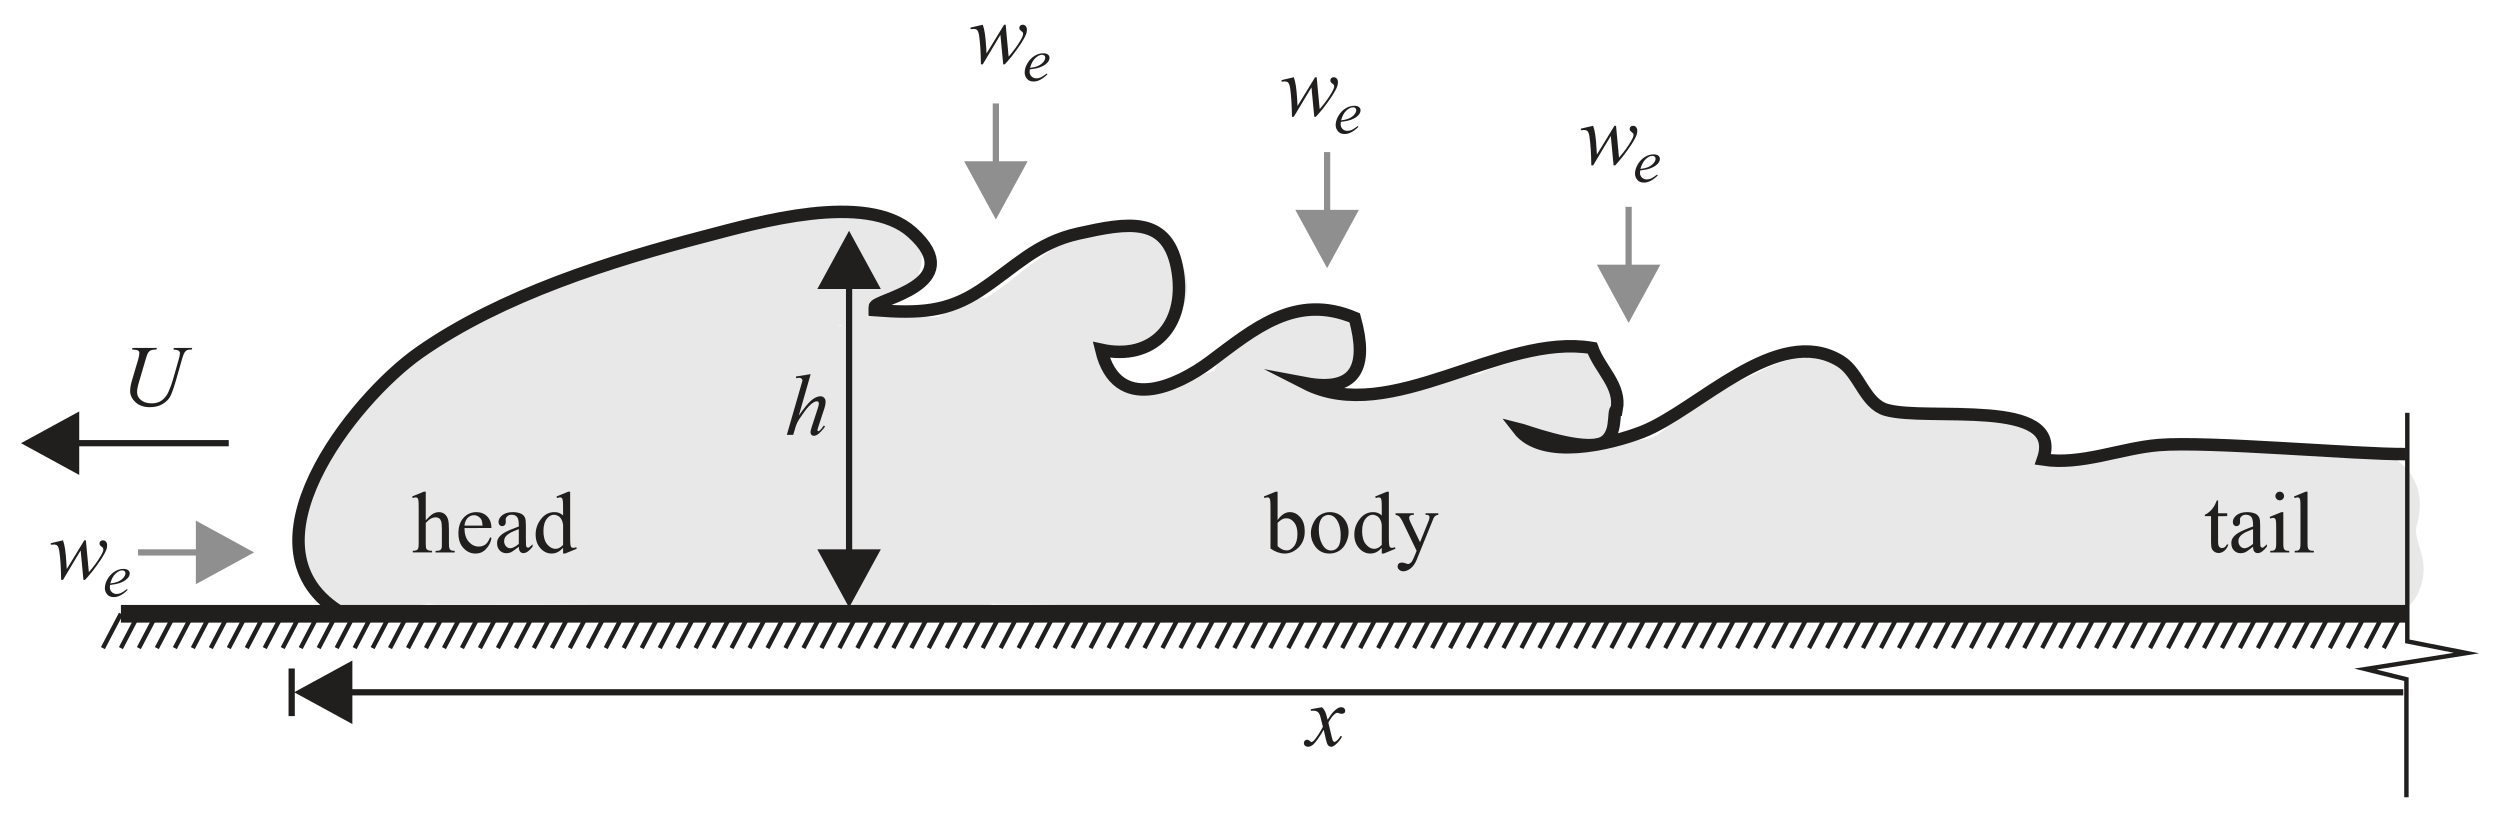 <?xml version="1.0" encoding="UTF-8" standalone="no"?>
<svg
   width="342.613pt"
   height="112.647pt"
   viewBox="0 0 342.613 112.647"
   version="1.2"
   id="svg358"
   sodipodi:docname="sketch_entrainment_wilson2017.svg"
   inkscape:version="1.2.2 (1:1.2.2+202305151914+b0a8486541)"
   xmlns:inkscape="http://www.inkscape.org/namespaces/inkscape"
   xmlns:sodipodi="http://sodipodi.sourceforge.net/DTD/sodipodi-0.dtd"
   xmlns="http://www.w3.org/2000/svg"
   xmlns:svg="http://www.w3.org/2000/svg">
  <rect x="0" y="0" width="342.613" height="112.647" fill="#333333" stroke="none"/>
  <sodipodi:namedview
     id="namedview360"
     pagecolor="#ffffff"
     bordercolor="#666666"
     borderopacity="1.0"
     inkscape:showpageshadow="2"
     inkscape:pageopacity="0.0"
     inkscape:pagecheckerboard="0"
     inkscape:deskcolor="#d1d1d1"
     inkscape:document-units="pt"
     showgrid="false"
     inkscape:zoom="1.6718488"
     inkscape:cx="215.03141"
     inkscape:cy="76.262877"
     inkscape:window-width="1920"
     inkscape:window-height="1016"
     inkscape:window-x="0"
     inkscape:window-y="0"
     inkscape:window-maximized="1"
     inkscape:current-layer="svg358" />
  <defs
     id="defs11">
    <clipPath
       id="clip1">
      <path
         d="M 13,1 H 336.863 V 105 H 13 Z m 0,0"
         id="path2" />
    </clipPath>
    <clipPath
       id="clip2">
      <path
         d="m 26,75 h 32 v 30.871 H 26 Z m 0,0"
         id="path5" />
    </clipPath>
    <clipPath
       id="clip3">
      <path
         d="m 312,44 h 24.863 v 61.871 H 312 Z m 0,0"
         id="path8" />
    </clipPath>
  </defs>
  <rect
     style="fill:#ffffff;stroke:#ffffff;stroke-width:2.309"
     id="rect465"
     width="340.304"
     height="110.338"
     x="1.154"
     y="1.154" />
  <g
     id="surface3144"
     transform="translate(2.875,3.388)">
    <path
       style="fill:#e8e8e8;fill-opacity:1;fill-rule:nonzero;stroke:none"
       d="m 54.988,64.688 c -2.012,0.125 -3.652,0.496 -5.398,1.543 -0.859,0.516 -1.707,1.312 -2.438,2.016 -1.523,1.449 0.516,-0.121 0.355,-0.141 1.082,0.289 2.156,0.582 3.238,0.875 0.59,0.289 0.434,0.938 0.355,-0.102 -0.09,-1.188 0.145,-1.742 0.695,-2.809 1.492,-2.895 4.074,-5.199 6.457,-7.352 4.98,-4.496 10.867,-7.918 17.098,-10.355 6.578,-2.57 13.5,-4.07 20.223,-6.176 6.195,-1.945 13.285,-4.836 19.906,-3.809 V 26.016 c -5.137,1.586 -9.609,4.551 -11.777,9.641 -1.867,4.383 -3.195,12.023 1.047,15.652 2.262,1.934 4.465,2.738 7.449,2.82 2.629,0.074 4.523,-1.613 6.91,-1.84 3.066,-0.289 6.125,0.652 9.289,0.223 3.164,-0.43 5.785,-1.797 8.066,-4.023 4.449,-4.34 -0.051,-12.84 -6.238,-10.719 -0.582,0.18 -1.152,0.395 -1.707,0.641 -2.688,1.113 -4.711,3.062 -4.711,6.184 0,3.402 2.918,6.539 6.414,6.414 4.566,-0.164 8.402,-2.473 12.023,-5.066 1.66,-1.191 3.254,-2.477 4.895,-3.695 0.594,-0.438 1.215,-0.789 1.852,-1.156 0.543,-0.316 1.098,-0.609 1.66,-0.883 1.73,-0.395 0.617,-1.266 -3.336,-2.613 V 34.188 c 0.871,-2.82 3.766,-3.191 0.949,-2.605 -0.738,0.156 -1.484,0.246 -2.223,0.418 -3.203,0.738 -5.902,2.793 -7.84,5.371 -3.672,4.883 -3.309,11.453 -0.461,16.605 3.016,5.453 9.48,7.355 15.211,8.203 6.508,0.957 14.297,1.258 18.07,-5.16 2.402,-4.086 -0.637,-9.816 -5.535,-9.645 -1.156,0.039 -2.281,0.215 -3.414,0.441 1.645,3.906 3.293,7.812 4.938,11.719 3.652,-1.598 6.457,-2.648 8.715,-6.148 1.555,-2.406 0.969,-5.801 -1.004,-7.77 l -0.641,-0.641 c -0.434,3.355 -0.863,6.715 -1.297,10.07 2.492,-1.594 5.34,-2.457 7.695,-4.273 2.762,-2.133 4.238,-5.469 2.301,-8.773 -1.719,-2.93 -5.824,-4.18 -8.773,-2.301 -4.043,2.574 -7.672,6.598 -8.824,11.344 -1.734,7.156 4.32,11.484 10.699,11.82 2.598,0.141 5.164,-0.531 7.773,-0.316 3.699,0.309 7.172,0.086 10.832,-0.547 3.098,-0.535 6.086,-1.332 9.211,-1.723 3.621,-0.449 6.551,-2.5 10.086,-3.09 7.141,-1.184 5.465,-13.09 -1.703,-12.594 -3.777,0.266 -7.113,1.418 -10.684,2.582 -5.961,1.941 -6.266,10.555 0,12.363 0.996,0.289 1.992,0.52 3,0.746 0.359,0.086 0.715,0.172 1.07,0.258 1.602,0.656 1.469,0.258 -0.398,-1.199 0.168,0.59 0.004,3.547 0.879,5.051 2.867,4.938 9.379,5.086 14.441,5.23 2.855,0.086 6.262,-0.137 8.82,-1.543 2.398,-1.316 4.238,-3.387 6.625,-4.699 2.945,-1.621 5.906,-3.258 8.906,-4.785 2.328,-1.184 -4.066,-4.223 -2.648,-2.02 0.859,1.336 2.059,2.492 3.164,3.621 4.332,4.406 9.957,5.066 15.84,5.047 1.359,-0.004 5.457,-0.488 6.242,0.531 1.566,2.039 3.016,5.168 5.52,6.262 5.941,2.594 12.395,0.789 18.281,-1.262 5.484,-1.914 11.266,0.219 16.902,0.105 V 58.059 c -4.27,0.531 -8.504,1.559 -12.82,1.496 -4.809,-0.066 -9.117,0.211 -13.887,1.086 -6.031,1.105 -6.262,11.473 0,12.367 9.316,1.324 17.848,-1.516 27.059,-2.094 3.164,-0.199 6.949,-0.969 10.07,-0.52 -1.25,-5.508 -2.156,-6.965 -2.723,-4.383 -0.352,1.203 -0.41,2.492 -0.5,3.73 -0.168,2.254 1.031,4.613 1.508,6.762 1.492,-2.625 2.988,-5.254 4.48,-7.887 -6.086,1.008 -12.562,0.164 -18.68,-0.145 -7.027,-0.359 -14.09,-0.188 -21.125,-0.375 -7.105,-0.191 -14.195,-0.617 -21.309,-0.633 -4.855,-0.012 -9.582,-3.258 -14.477,-1.27 -4.926,2.004 -6.715,8.637 -1.531,11.719 6.512,3.875 15.98,0.902 21.863,-2.992 4.973,-3.289 3.566,-9.605 -1.531,-11.719 -4.059,-1.68 -8.52,-0.766 -12.668,-2.039 -3.711,-1.145 -7.348,-3.523 -11.348,-3.383 -5.363,0.191 -8.68,5.84 -7.312,10.805 1.191,4.328 4.871,5.879 8.434,7.617 7.398,3.617 13.898,-7.438 6.473,-11.07 -0.824,-0.402 -3.043,-1.145 -3.188,-1.488 0.289,1.078 0.582,2.156 0.875,3.238 -0.68,0.949 -1.363,1.898 -2.043,2.848 -1.078,0.289 -2.16,0.582 -3.238,0.875 -1.121,0.039 2.211,0.945 1.969,0.852 1.957,0.766 3.973,1.41 5.969,2.07 4.129,1.371 8.75,0.422 12.668,2.043 -0.512,-3.906 -1.023,-7.812 -1.531,-11.719 -1.797,1.188 -7.148,4.047 -8.918,2.992 -0.512,3.906 -1.02,7.812 -1.531,11.719 1.332,-0.539 3.637,0.645 5.156,1.051 2.895,0.777 5.84,0.668 8.805,0.684 7.203,0.039 14.398,0.531 21.602,0.703 6.906,0.164 13.812,0.07 20.715,0.441 6.492,0.348 12.871,0.609 19.312,-0.457 3.566,-0.59 5.176,-4.762 4.477,-7.887 -0.406,-1.824 -1.156,-3.176 -0.785,-4.445 0.641,-2.191 0.645,-4.57 -0.543,-6.594 -2.484,-4.242 -7.922,-4.609 -12.289,-4.402 -4.809,0.234 -9.621,0.57 -14.383,1.266 -5.332,0.777 -10.934,2.492 -16.371,1.719 v 12.367 c 3.59,-0.664 6.82,-1.035 10.477,-0.629 4.215,0.473 8.664,-0.98 12.82,-1.496 3.469,-0.43 6.414,-2.59 6.414,-6.41 0,-3.445 -2.914,-6.48 -6.414,-6.414 -5.008,0.102 -9.914,-1.262 -14.926,-0.801 -5.477,0.512 -10.41,3.836 -16.012,3.273 1.078,0.293 2.156,0.586 3.234,0.879 -1.172,-0.516 -1.77,-1.895 -2.574,-2.941 -1.359,-1.766 -2.773,-3.145 -4.742,-4.234 -4.223,-2.336 -9.793,-1.781 -14.438,-1.82 -3.848,-0.027 -4.891,-2.062 -6.973,-4.508 -3.031,-3.562 -8.586,-2.66 -12.285,-0.887 -3.973,1.906 -8.309,3.957 -11.895,6.504 -1.219,0.863 -2.617,2.676 -4.078,3.121 -1.98,0.598 -4.625,0.121 -6.648,-0.051 -0.535,0.051 -1.027,-0.039 -1.48,-0.289 2.914,0.707 2.5,6.109 2.586,2.789 0.055,-2.191 -0.586,-4.387 -1.676,-6.262 -2.328,-4 -7.336,-4.504 -11.328,-5.656 v 12.363 c 2.336,-0.762 4.801,-1.949 7.273,-2.121 -0.57,-4.199 -1.137,-8.395 -1.707,-12.594 -3.816,0.633 -6.957,2.621 -10.859,3.109 -3.898,0.484 -7.613,1.828 -11.555,2.004 -3.656,0.16 -7.242,-0.164 -10.922,0.078 -0.508,0.016 -1.012,0.027 -1.52,0.031 4.211,0.715 1.055,5.52 2.828,2.723 0.504,-0.789 1.352,-1.5 2.133,-1.996 -2.156,-3.691 -4.316,-7.383 -6.473,-11.074 -2.359,1.816 -5.203,2.68 -7.695,4.273 -3.465,2.215 -4.309,7.059 -1.297,10.07 l 0.641,0.641 c -0.336,-2.586 -0.668,-5.18 -1.004,-7.77 -0.199,0.312 -3.363,1.219 -4.109,1.547 -7.031,3.082 -1.754,13.059 4.938,11.719 l 0.008,0.016 c -1.844,-3.215 -3.691,-6.43 -5.535,-9.648 1.766,-0.742 2.004,-0.984 0.707,-0.73 -0.594,0.051 -1.188,0.074 -1.785,0.07 -1.594,0.027 -3.176,-0.16 -4.742,-0.438 -2.129,-0.379 -5.043,-0.66 -5.77,-2.969 -0.52,-1.672 0.688,-2.062 2.012,-2.301 2.715,-0.496 5.629,-1.148 7.527,-3.336 3.113,-3.578 2.172,-7.996 -0.918,-11.184 -3.207,-3.312 -8.098,-2.605 -11.883,-0.934 -2.809,1.242 -5.121,2.957 -7.543,4.809 -1.84,1.406 -5.508,4.582 -7.336,4.648 0.566,4.195 1.137,8.395 1.703,12.594 0.559,-0.25 1.129,-0.461 1.711,-0.641 -2.078,-3.57 -4.16,-7.145 -6.238,-10.715 -1.059,1.031 -3.844,0.609 -5.297,0.383 -3.398,-0.523 -6.234,-0.121 -9.355,1.312 -1.789,0.82 0.32,-1.555 2.074,2.75 -0.059,-0.145 0.148,-1.668 0.254,-2.172 0.441,-2.02 1.992,-2.75 3.816,-3.316 5.562,-1.715 6.66,-11.328 0,-12.363 -11.176,-1.738 -21.266,2.344 -31.836,5.344 -11.203,3.18 -22.227,6.461 -31.77,13.41 -7.883,5.746 -16.93,13.566 -17.008,24.109 -0.035,4.863 2.488,10.434 7.527,11.82 2.262,0.621 5.352,0.395 7.359,-0.934 0.879,-0.582 1.703,-1.227 2.5,-1.918 1.656,-1.43 1.266,-0.461 -0.676,-0.34 8.215,-0.512 8.266,-13.336 0,-12.82"
       id="path13" />
    <path
       style="fill:#e8e8e8;fill-opacity:1;fill-rule:nonzero;stroke:none"
       d="m 80.852,64.688 c -5.152,0.121 -10.176,1.34 -15.309,1.539 -4.566,0.18 -9.02,-0.043 -13.539,0.824 2.629,1.492 5.258,2.984 7.887,4.48 -0.883,2.215 -0.797,2.73 0.258,1.547 0.484,-0.395 0.973,-0.777 1.465,-1.156 1.445,-1.129 2.641,-2.543 3.773,-3.965 2.637,-3.297 5.672,-4.715 9.496,-6.398 3.418,-1.512 6.852,-2.945 10.074,-4.852 3.078,-1.816 6.066,-3.965 9.453,-5.18 0.438,-0.09 0.863,-0.223 1.273,-0.398 1.418,0.098 1.262,-0.094 -0.457,-0.574 1.355,1.238 2.309,3.094 3.543,4.469 2.836,3.16 7.551,6.277 11.539,7.684 4.281,1.508 8.613,1.684 13.105,1.336 2.168,-0.168 4.348,-0.387 6.508,-0.645 0.508,-0.059 3.918,-0.395 3.676,-0.59 2.59,-3.359 5.18,-6.715 7.77,-10.07 -1.004,-0.668 -1.793,-1.93 -2.551,-2.844 -4.637,-5.605 -14.227,1.812 -10.07,7.766 6.543,9.375 16.121,11.664 26.793,13.438 6.137,1.02 11.336,0.371 17.211,-1.523 2.672,-0.859 6.371,-0.121 9.129,0.035 3.719,0.211 7.402,0.387 11.125,0.168 2.926,-0.168 5.836,-0.766 8.715,-1.281 1.496,-0.266 2.148,0.516 0.465,-0.895 0.723,0.605 1.242,1.551 1.859,2.277 3.371,3.961 10.574,4.844 15.367,5.285 2.953,0.273 5.953,0.105 8.914,0.207 2.676,0.09 5.652,1.387 8.238,2.055 6.258,1.625 12.363,3.625 18.906,3.609 7.176,-0.016 8.816,-10.848 1.703,-12.594 -9.238,-2.27 -18.844,-1.188 -28.25,-1.191 -11,-0.004 -22,-0.387 -33,-0.273 -11.234,0.113 -22.461,0.66 -33.699,0.555 -5.188,-0.051 -10.391,-0.234 -15.578,-0.441 -2.512,-0.098 -5.016,-0.332 -7.531,-0.434 -1.535,-0.062 -3.078,-0.047 -4.617,-0.047 -4.18,-0.004 1.359,0.035 1.715,2.098 v 3.406 c -2.598,2.086 -2.961,2.812 -1.078,2.176 5.508,-1.277 6.172,-8.996 1.531,-11.723 -6.633,-3.895 -14.27,-2.387 -21.555,-2.621 -3.535,-0.117 -6.867,-0.559 -10.211,-1.746 -3.242,-1.145 -4.266,-4.617 -6.68,-6.688 -2.859,-2.457 -6.414,-2.738 -10.043,-2.594 -2.098,0.086 -3.879,0.719 -5.75,1.602 -1.16,0.543 -2.02,1.844 -3.211,2.266 -2.633,0.93 -5.934,0.395 -8.688,0.625 -3.723,0.312 -7.57,1.379 -10.027,4.391 -2.059,2.523 -2.859,6.648 0,9.066 4.445,3.758 9.789,3.484 15.246,2.727 C 82.066,68.715 88.203,69 94.562,69.48 c 7.285,0.551 14.734,-0.105 21.977,0.906 2.211,0.309 4.617,0.793 6.629,1.777 0.379,0.184 -0.629,-3.461 -0.438,-0.398 0.125,2 0.672,3.664 1.742,5.344 2.414,-3.137 4.828,-6.273 7.238,-9.414 -4.664,-1.262 -8.75,-1.727 -13.273,0.215 -5.371,2.309 -3.316,10.336 1.531,11.719 0.5,0.145 0.996,0.289 1.496,0.43 0.566,-4.199 1.137,-8.395 1.703,-12.594 -7.418,0.004 -14.812,0.164 -22.227,0.496 -6.891,0.309 -9.148,11.371 -1.703,12.594 l 0.137,0.023 c 7.988,1.312 11.535,-10.113 3.406,-12.367 -2.828,-0.785 -6.324,-1.27 -8.953,0.32 -1.746,1.059 -3.461,3.359 -3.176,5.539 0.012,0.074 0.02,0.156 0.031,0.234 l 6.41,-6.414 c -6.516,0.246 -12.949,-0.77 -19.438,-1.188 -6.801,-0.438 -13.715,-0.094 -20.527,-0.094 -8.27,0 -8.27,12.824 0,12.824 6.301,0 12.613,-0.074 18.914,0.023 7.051,0.109 13.98,1.523 21.051,1.258 3.137,-0.117 6.883,-2.848 6.41,-6.41 -0.008,-0.078 -0.019,-0.16 -0.027,-0.234 -1.062,1.844 -2.117,3.688 -3.18,5.535 l 0.223,-0.133 c -1.082,0.293 -2.16,0.582 -3.238,0.875 1.109,-0.133 0.566,-0.195 2.094,0.23 1.133,-4.125 2.273,-8.246 3.406,-12.367 l -0.137,-0.023 c -0.566,4.199 -1.137,8.398 -1.703,12.594 7.414,-0.332 14.809,-0.492 22.227,-0.492 7.293,-0.004 8.664,-10.609 1.707,-12.594 -0.5,-0.145 -1,-0.289 -1.496,-0.43 0.508,3.906 1.02,7.812 1.531,11.719 -0.551,0.234 2.75,0.902 3.395,1.074 5.277,1.426 10.316,-4.57 7.242,-9.418 -0.234,-0.363 -0.336,-2.699 -0.43,-2.938 -0.68,-1.758 -1.355,-3.113 -2.617,-4.535 -1.816,-2.051 -4.879,-3.086 -7.375,-3.957 -6.125,-2.129 -13.047,-2.082 -19.438,-2.137 -7.504,-0.066 -14.953,-0.965 -22.445,-0.992 -3.023,-0.012 -5.988,0.383 -8.961,0.863 -1.125,0.18 -2.25,0.273 -3.387,0.34 -1.305,0.078 -2.812,-0.742 -1.324,0.516 v 9.066 c 0.863,-1.062 -0.945,-0.383 0.957,-0.633 1.402,-0.184 2.848,-0.168 4.258,-0.199 2.914,-0.07 5.93,-0.211 8.695,-1.188 2,-0.707 4.051,-3.078 5.918,-3.152 2.309,-0.098 0.992,0.324 0.285,-0.664 1.008,1.41 1.984,2.805 3.133,4.109 4.609,5.227 12.047,6.715 18.609,7.398 3.16,0.328 6.309,0.254 9.473,0.133 2.953,-0.109 6.645,-0.586 9.293,0.969 0.512,-3.906 1.023,-7.812 1.531,-11.719 -5.867,1.359 -8.719,5.328 -7.684,11.309 1.035,5.984 7.324,6.199 11.996,6.203 13.223,0.016 26.395,1.094 39.641,0.824 13.977,-0.277 27.895,-0.379 41.875,-0.23 6.199,0.066 12.41,0.137 18.605,-0.023 5.871,-0.148 11.855,-0.609 17.605,0.801 0.57,-4.195 1.137,-8.395 1.707,-12.594 -5.336,0.016 -10.402,-1.758 -15.5,-3.148 -5.422,-1.48 -10.48,-2.562 -16.125,-2.594 -4.176,-0.023 -9.156,0.156 -11.992,-3.219 -3.496,-4.168 -8.648,-3.832 -13.543,-3.117 -5.578,0.812 -10.785,0.984 -16.43,0.652 -5.98,-0.355 -10.875,0.043 -16.602,1.715 -4.332,1.27 -9.617,-0.148 -13.934,-1.031 -4.359,-0.891 -8.871,-2.48 -11.523,-6.277 -3.359,2.59 -6.715,5.18 -10.07,7.77 1.555,1.879 3.094,3.488 5.145,4.848 6.02,3.988 13.477,-5.504 7.77,-10.07 -3.914,-3.129 -7.84,-3.75 -12.742,-3.16 -4.926,0.586 -11.242,2.008 -15.926,-0.176 -4.715,-2.199 -6.762,-6.234 -10.383,-9.531 -3.73,-3.402 -9.234,-2.918 -13.641,-1.34 -4.422,1.586 -8.316,4.23 -12.332,6.602 -4.562,2.699 -9.668,4.379 -14.391,6.777 -4.625,2.359 -6.859,6.73 -10.707,9.945 -4.031,3.363 -5.969,6.691 -5.02,12.082 0.641,3.633 4.719,5.09 7.887,4.48 3.684,-0.707 7.602,-0.27 11.336,-0.414 4.727,-0.184 9.355,-1.383 14.105,-1.496 8.254,-0.195 8.273,-13.02 0,-12.82"
       id="path15" />
    <path
       style="fill:none;stroke:#211e1e;stroke-width:2.424;stroke-linecap:butt;stroke-linejoin:miter;stroke-miterlimit:10;stroke-opacity:1"
       d="M 13.695,-80.727 H 327.035"
       transform="scale(1,-1)"
       id="path17" />
    <path
       style="fill:none;stroke:#211e1e;stroke-width:0.607;stroke-linecap:butt;stroke-linejoin:miter;stroke-miterlimit:10;stroke-opacity:1"
       d="m 13.695,-80.727 -2.465,-4.703"
       transform="scale(1,-1)"
       id="path19" />
    <path
       style="fill:none;stroke:#211e1e;stroke-width:0.607;stroke-linecap:butt;stroke-linejoin:miter;stroke-miterlimit:10;stroke-opacity:1"
       d="m 16.156,-80.727 -2.461,-4.703"
       transform="scale(1,-1)"
       id="path21" />
    <path
       style="fill:none;stroke:#211e1e;stroke-width:0.607;stroke-linecap:butt;stroke-linejoin:miter;stroke-miterlimit:10;stroke-opacity:1"
       d="M 18.621,-80.727 16.156,-85.43"
       transform="scale(1,-1)"
       id="path23" />
    <path
       style="fill:none;stroke:#211e1e;stroke-width:0.607;stroke-linecap:butt;stroke-linejoin:miter;stroke-miterlimit:10;stroke-opacity:1"
       d="m 21.086,-80.727 -2.465,-4.703"
       transform="scale(1,-1)"
       id="path25" />
    <path
       style="fill:none;stroke:#211e1e;stroke-width:0.607;stroke-linecap:butt;stroke-linejoin:miter;stroke-miterlimit:10;stroke-opacity:1"
       d="m 23.551,-80.727 -2.465,-4.703"
       transform="scale(1,-1)"
       id="path27" />
    <path
       style="fill:none;stroke:#211e1e;stroke-width:0.607;stroke-linecap:butt;stroke-linejoin:miter;stroke-miterlimit:10;stroke-opacity:1"
       d="m 26.016,-80.727 -2.465,-4.703"
       transform="scale(1,-1)"
       id="path29" />
    <path
       style="fill:none;stroke:#211e1e;stroke-width:0.607;stroke-linecap:butt;stroke-linejoin:miter;stroke-miterlimit:10;stroke-opacity:1"
       d="m 28.477,-80.727 -2.461,-4.703"
       transform="scale(1,-1)"
       id="path31" />
    <path
       style="fill:none;stroke:#211e1e;stroke-width:0.607;stroke-linecap:butt;stroke-linejoin:miter;stroke-miterlimit:10;stroke-opacity:1"
       d="m 30.941,-80.727 -2.465,-4.703"
       transform="scale(1,-1)"
       id="path33" />
    <path
       style="fill:none;stroke:#211e1e;stroke-width:0.607;stroke-linecap:butt;stroke-linejoin:miter;stroke-miterlimit:10;stroke-opacity:1"
       d="m 33.406,-80.727 -2.465,-4.703"
       transform="scale(1,-1)"
       id="path35" />
    <path
       style="fill:none;stroke:#211e1e;stroke-width:0.607;stroke-linecap:butt;stroke-linejoin:miter;stroke-miterlimit:10;stroke-opacity:1"
       d="m 33.406,-85.43 2.465,4.703"
       transform="scale(1,-1)"
       id="path37" />
    <path
       style="fill:none;stroke:#211e1e;stroke-width:0.607;stroke-linecap:butt;stroke-linejoin:miter;stroke-miterlimit:10;stroke-opacity:1"
       d="m 38.332,-80.727 -2.465,-4.703"
       transform="scale(1,-1)"
       id="path39" />
    <path
       style="fill:none;stroke:#211e1e;stroke-width:0.607;stroke-linecap:butt;stroke-linejoin:miter;stroke-miterlimit:10;stroke-opacity:1"
       d="m 40.797,-80.727 -2.465,-4.703"
       transform="scale(1,-1)"
       id="path41" />
    <path
       style="fill:none;stroke:#211e1e;stroke-width:0.607;stroke-linecap:butt;stroke-linejoin:miter;stroke-miterlimit:10;stroke-opacity:1"
       d="m 43.262,-80.727 -2.465,-4.703"
       transform="scale(1,-1)"
       id="path43" />
    <path
       style="fill:none;stroke:#211e1e;stroke-width:0.607;stroke-linecap:butt;stroke-linejoin:miter;stroke-miterlimit:10;stroke-opacity:1"
       d="m 45.727,-80.727 -2.465,-4.703"
       transform="scale(1,-1)"
       id="path45" />
    <path
       style="fill:none;stroke:#211e1e;stroke-width:0.607;stroke-linecap:butt;stroke-linejoin:miter;stroke-miterlimit:10;stroke-opacity:1"
       d="m 48.188,-80.727 -2.461,-4.703"
       transform="scale(1,-1)"
       id="path47" />
    <path
       style="fill:none;stroke:#211e1e;stroke-width:0.607;stroke-linecap:butt;stroke-linejoin:miter;stroke-miterlimit:10;stroke-opacity:1"
       d="M 50.652,-80.727 48.188,-85.43"
       transform="scale(1,-1)"
       id="path49" />
    <path
       style="fill:none;stroke:#211e1e;stroke-width:0.607;stroke-linecap:butt;stroke-linejoin:miter;stroke-miterlimit:10;stroke-opacity:1"
       d="m 53.039,-80.727 -2.465,-4.703"
       transform="scale(1,-1)"
       id="path51" />
    <path
       style="fill:none;stroke:#211e1e;stroke-width:0.607;stroke-linecap:butt;stroke-linejoin:miter;stroke-miterlimit:10;stroke-opacity:1"
       d="m 55.504,-80.727 -2.465,-4.703"
       transform="scale(1,-1)"
       id="path53" />
    <path
       style="fill:none;stroke:#211e1e;stroke-width:0.607;stroke-linecap:butt;stroke-linejoin:miter;stroke-miterlimit:10;stroke-opacity:1"
       d="m 57.969,-80.727 -2.465,-4.703"
       transform="scale(1,-1)"
       id="path55" />
    <path
       style="fill:none;stroke:#211e1e;stroke-width:0.607;stroke-linecap:butt;stroke-linejoin:miter;stroke-miterlimit:10;stroke-opacity:1"
       d="M 60.43,-80.727 57.969,-85.43"
       transform="scale(1,-1)"
       id="path57" />
    <path
       style="fill:none;stroke:#211e1e;stroke-width:0.607;stroke-linecap:butt;stroke-linejoin:miter;stroke-miterlimit:10;stroke-opacity:1"
       d="m 62.895,-80.727 -2.465,-4.703"
       transform="scale(1,-1)"
       id="path59" />
    <path
       style="fill:none;stroke:#211e1e;stroke-width:0.607;stroke-linecap:butt;stroke-linejoin:miter;stroke-miterlimit:10;stroke-opacity:1"
       d="m 65.359,-80.727 -2.465,-4.703"
       transform="scale(1,-1)"
       id="path61" />
    <path
       style="fill:none;stroke:#211e1e;stroke-width:0.607;stroke-linecap:butt;stroke-linejoin:miter;stroke-miterlimit:10;stroke-opacity:1"
       d="m 67.824,-80.727 -2.465,-4.703"
       transform="scale(1,-1)"
       id="path63" />
    <path
       style="fill:none;stroke:#211e1e;stroke-width:0.607;stroke-linecap:butt;stroke-linejoin:miter;stroke-miterlimit:10;stroke-opacity:1"
       d="m 70.285,-80.727 -2.461,-4.703"
       transform="scale(1,-1)"
       id="path65" />
    <path
       style="fill:none;stroke:#211e1e;stroke-width:0.607;stroke-linecap:butt;stroke-linejoin:miter;stroke-miterlimit:10;stroke-opacity:1"
       d="m 72.75,-80.727 -2.465,-4.703"
       transform="scale(1,-1)"
       id="path67" />
    <path
       style="fill:none;stroke:#211e1e;stroke-width:0.607;stroke-linecap:butt;stroke-linejoin:miter;stroke-miterlimit:10;stroke-opacity:1"
       d="M 75.215,-80.727 72.75,-85.43"
       transform="scale(1,-1)"
       id="path69" />
    <path
       style="fill:none;stroke:#211e1e;stroke-width:0.607;stroke-linecap:butt;stroke-linejoin:miter;stroke-miterlimit:10;stroke-opacity:1"
       d="m 77.68,-80.727 -2.465,-4.703"
       transform="scale(1,-1)"
       id="path71" />
    <path
       style="fill:none;stroke:#211e1e;stroke-width:0.607;stroke-linecap:butt;stroke-linejoin:miter;stroke-miterlimit:10;stroke-opacity:1"
       d="m 80.141,-80.727 -2.461,-4.703"
       transform="scale(1,-1)"
       id="path73" />
    <path
       style="fill:none;stroke:#211e1e;stroke-width:0.607;stroke-linecap:butt;stroke-linejoin:miter;stroke-miterlimit:10;stroke-opacity:1"
       d="m 82.605,-80.727 -2.465,-4.703"
       transform="scale(1,-1)"
       id="path75" />
    <path
       style="fill:none;stroke:#211e1e;stroke-width:0.607;stroke-linecap:butt;stroke-linejoin:miter;stroke-miterlimit:10;stroke-opacity:1"
       d="m 85.07,-80.727 -2.465,-4.703"
       transform="scale(1,-1)"
       id="path77" />
    <path
       style="fill:none;stroke:#211e1e;stroke-width:0.607;stroke-linecap:butt;stroke-linejoin:miter;stroke-miterlimit:10;stroke-opacity:1"
       d="m 87.535,-80.727 -2.465,-4.703"
       transform="scale(1,-1)"
       id="path79" />
    <path
       style="fill:none;stroke:#211e1e;stroke-width:0.607;stroke-linecap:butt;stroke-linejoin:miter;stroke-miterlimit:10;stroke-opacity:1"
       d="m 89.996,-80.727 -2.461,-4.703"
       transform="scale(1,-1)"
       id="path81" />
    <path
       style="fill:#211e1e;fill-opacity:1;fill-rule:nonzero;stroke:none"
       d="m 55.211,63.996 -1.605,0.656 0.086,0.219 C 53.871,64.812 54,64.773 54.086,64.773 c 0.094,0 0.18,0.023 0.238,0.082 0.059,0.051 0.109,0.145 0.133,0.277 0.035,0.145 0.047,0.516 0.047,1.125 v 4.848 c 0,0.34 -0.023,0.555 -0.07,0.66 -0.051,0.109 -0.109,0.195 -0.18,0.23 -0.145,0.07 -0.324,0.105 -0.562,0.105 v 0.219 h 2.645 v -0.219 c -0.273,0 -0.469,-0.035 -0.574,-0.094 -0.109,-0.062 -0.18,-0.133 -0.227,-0.215 -0.035,-0.098 -0.062,-0.324 -0.062,-0.688 V 68.27 c 0.289,-0.309 0.539,-0.512 0.742,-0.609 0.207,-0.105 0.41,-0.156 0.602,-0.156 0.191,0 0.348,0.051 0.48,0.133 0.129,0.094 0.227,0.238 0.285,0.418 0.062,0.18 0.098,0.562 0.098,1.148 v 1.902 c 0,0.301 0,0.48 -0.016,0.555 -0.043,0.145 -0.105,0.25 -0.203,0.336 -0.105,0.07 -0.273,0.105 -0.523,0.105 h -0.121 v 0.219 H 59.438 v -0.219 c -0.25,0 -0.418,-0.023 -0.516,-0.082 -0.082,-0.047 -0.152,-0.121 -0.191,-0.215 -0.059,-0.133 -0.082,-0.359 -0.082,-0.699 v -1.891 c 0,-0.668 -0.035,-1.121 -0.109,-1.375 -0.105,-0.359 -0.273,-0.625 -0.488,-0.789 -0.215,-0.168 -0.48,-0.254 -0.781,-0.254 -0.262,0 -0.516,0.074 -0.766,0.203 -0.25,0.133 -0.598,0.445 -1.031,0.91 v -3.914 z m 9.266,4.98 c 0,-0.656 -0.191,-1.184 -0.574,-1.582 C 63.52,67 63.016,66.797 62.418,66.797 c -0.707,0 -1.293,0.254 -1.762,0.77 -0.465,0.516 -0.707,1.219 -0.707,2.141 0,0.84 0.227,1.523 0.684,2.012 0.469,0.504 1.008,0.754 1.652,0.754 0.598,0 1.09,-0.215 1.473,-0.656 0.398,-0.434 0.637,-0.922 0.719,-1.465 l -0.18,-0.117 c -0.18,0.465 -0.395,0.805 -0.645,0.996 -0.266,0.188 -0.578,0.285 -0.926,0.285 -0.523,0 -0.98,-0.227 -1.375,-0.672 -0.383,-0.453 -0.574,-1.074 -0.574,-1.867 z M 61.219,67.586 c 0.262,-0.25 0.551,-0.371 0.875,-0.371 0.203,0 0.406,0.062 0.598,0.191 0.191,0.121 0.348,0.289 0.445,0.516 0.059,0.133 0.094,0.371 0.117,0.719 h -2.477 c 0.047,-0.441 0.191,-0.801 0.441,-1.055 m 7.184,4.625 c 0.105,0.129 0.262,0.203 0.453,0.203 0.395,0 0.816,-0.301 1.258,-0.887 V 71.207 C 69.875,71.434 69.719,71.574 69.637,71.637 l -0.156,0.035 -0.156,-0.059 c -0.047,-0.039 -0.082,-0.121 -0.109,-0.23 -0.012,-0.117 -0.023,-0.43 -0.023,-0.934 v -1.82 c 0,-0.516 -0.035,-0.863 -0.105,-1.031 -0.109,-0.25 -0.277,-0.441 -0.504,-0.562 -0.312,-0.152 -0.695,-0.238 -1.176,-0.238 -0.621,0 -1.102,0.145 -1.449,0.418 -0.348,0.289 -0.512,0.586 -0.512,0.938 0,0.168 0.047,0.309 0.145,0.406 0.082,0.105 0.203,0.156 0.344,0.156 0.156,0 0.277,-0.051 0.359,-0.145 0.098,-0.098 0.145,-0.242 0.145,-0.418 l -0.012,-0.336 c 0,-0.18 0.07,-0.324 0.227,-0.457 0.145,-0.133 0.336,-0.203 0.574,-0.203 0.324,0 0.574,0.098 0.746,0.297 0.164,0.195 0.25,0.566 0.25,1.094 v 0.215 c -0.922,0.332 -1.582,0.625 -1.977,0.852 -0.395,0.238 -0.672,0.488 -0.824,0.754 -0.121,0.191 -0.18,0.418 -0.18,0.68 0,0.406 0.117,0.746 0.355,0.996 0.242,0.25 0.551,0.383 0.914,0.383 0.238,0 0.465,-0.047 0.68,-0.145 0.133,-0.07 0.48,-0.309 1.031,-0.742 0,0.324 0.059,0.539 0.18,0.672 m -1.355,-0.465 c -0.227,0 -0.418,-0.098 -0.586,-0.277 -0.168,-0.191 -0.25,-0.422 -0.25,-0.695 0,-0.227 0.07,-0.43 0.203,-0.621 0.133,-0.18 0.348,-0.359 0.66,-0.539 0.18,-0.098 0.562,-0.254 1.148,-0.492 v 2.035 c -0.492,0.395 -0.875,0.59 -1.176,0.59 m 7.246,0.727 h 0.273 l 1.594,-0.656 -0.059,-0.215 c -0.18,0.07 -0.324,0.094 -0.434,0.094 -0.086,0 -0.156,-0.023 -0.227,-0.082 -0.062,-0.051 -0.109,-0.145 -0.133,-0.285 -0.035,-0.137 -0.047,-0.52 -0.047,-1.141 V 63.996 H 74.996 l -1.602,0.656 0.07,0.219 c 0.168,-0.059 0.309,-0.098 0.406,-0.098 0.098,0 0.18,0.023 0.238,0.082 0.062,0.051 0.109,0.145 0.133,0.277 0.039,0.145 0.051,0.516 0.051,1.125 v 0.996 c -0.312,-0.301 -0.699,-0.457 -1.176,-0.457 -0.754,0 -1.375,0.324 -1.855,0.961 -0.492,0.633 -0.73,1.328 -0.73,2.105 0,0.766 0.215,1.391 0.656,1.883 0.434,0.488 0.949,0.727 1.535,0.727 0.285,0 0.551,-0.059 0.801,-0.18 0.25,-0.117 0.504,-0.32 0.77,-0.598 z m -1.031,-0.645 c -0.418,0 -0.805,-0.203 -1.148,-0.621 -0.352,-0.422 -0.516,-1.035 -0.516,-1.812 0,-0.777 0.18,-1.375 0.539,-1.773 0.262,-0.309 0.574,-0.465 0.91,-0.465 0.191,0 0.371,0.059 0.574,0.168 0.191,0.109 0.348,0.273 0.453,0.492 0.121,0.215 0.191,0.465 0.219,0.73 v 2.742 c -0.34,0.359 -0.672,0.539 -1.031,0.539 m 98.949,-7.832 h -0.266 l -1.617,0.656 0.086,0.219 c 0.168,-0.059 0.297,-0.098 0.406,-0.098 0.098,0 0.18,0.023 0.238,0.082 0.062,0.051 0.109,0.145 0.133,0.277 0.035,0.145 0.047,0.516 0.047,1.125 v 5.535 c 0.336,0.227 0.66,0.395 0.984,0.512 0.324,0.109 0.645,0.168 0.957,0.168 0.66,0 1.27,-0.25 1.809,-0.742 0.637,-0.586 0.945,-1.352 0.945,-2.297 0,-0.816 -0.203,-1.461 -0.609,-1.93 -0.406,-0.469 -0.887,-0.707 -1.438,-0.707 -0.598,0 -1.16,0.359 -1.676,1.09 z m 0.598,3.797 c 0.203,-0.109 0.406,-0.156 0.621,-0.156 0.387,0 0.73,0.18 1.043,0.551 0.301,0.371 0.457,0.898 0.457,1.582 0,0.738 -0.156,1.305 -0.457,1.684 -0.312,0.398 -0.633,0.59 -0.992,0.59 -0.227,0 -0.445,-0.047 -0.648,-0.145 -0.215,-0.105 -0.418,-0.25 -0.621,-0.445 V 68.258 c 0.238,-0.227 0.441,-0.383 0.598,-0.465 m 5.289,-0.645 c -0.395,0.223 -0.719,0.582 -0.957,1.074 -0.25,0.48 -0.371,0.973 -0.371,1.461 0,0.668 0.203,1.281 0.598,1.82 0.48,0.648 1.125,0.969 1.93,0.969 0.492,0 0.945,-0.117 1.352,-0.371 0.395,-0.25 0.719,-0.621 0.945,-1.113 0.227,-0.488 0.348,-0.98 0.348,-1.461 0,-0.672 -0.203,-1.281 -0.621,-1.809 -0.492,-0.609 -1.152,-0.922 -1.965,-0.922 -0.441,0 -0.863,0.117 -1.258,0.352 m 2.145,0.594 c 0.406,0.539 0.613,1.293 0.613,2.242 0,0.754 -0.121,1.293 -0.375,1.602 -0.238,0.312 -0.551,0.469 -0.934,0.469 -0.504,0 -0.91,-0.289 -1.219,-0.848 -0.312,-0.566 -0.469,-1.234 -0.469,-2.012 0,-0.48 0.059,-0.875 0.191,-1.188 0.133,-0.301 0.297,-0.516 0.504,-0.648 0.215,-0.117 0.418,-0.18 0.621,-0.18 0.434,0 0.789,0.191 1.066,0.562 m 6.246,4.73 h 0.277 l 1.594,-0.656 -0.062,-0.215 c -0.18,0.07 -0.324,0.094 -0.43,0.094 -0.082,0 -0.156,-0.023 -0.227,-0.082 -0.062,-0.051 -0.109,-0.145 -0.133,-0.285 -0.035,-0.137 -0.047,-0.52 -0.047,-1.141 v -6.191 h -0.266 l -1.605,0.656 0.074,0.219 c 0.168,-0.059 0.309,-0.098 0.406,-0.098 0.094,0 0.18,0.023 0.238,0.082 0.062,0.051 0.109,0.145 0.133,0.277 0.035,0.145 0.047,0.516 0.047,1.125 v 0.996 c -0.309,-0.301 -0.691,-0.457 -1.172,-0.457 -0.754,0 -1.379,0.324 -1.855,0.961 -0.492,0.633 -0.734,1.328 -0.734,2.105 0,0.766 0.219,1.391 0.66,1.883 0.434,0.488 0.945,0.727 1.535,0.727 0.285,0 0.551,-0.059 0.801,-0.18 0.25,-0.117 0.504,-0.32 0.766,-0.598 z m -1.027,-0.645 c -0.422,0 -0.805,-0.203 -1.148,-0.621 -0.352,-0.422 -0.52,-1.035 -0.52,-1.812 0,-0.777 0.18,-1.375 0.539,-1.773 0.266,-0.309 0.578,-0.465 0.914,-0.465 0.191,0 0.367,0.059 0.574,0.168 0.191,0.109 0.344,0.273 0.453,0.492 0.121,0.215 0.191,0.465 0.215,0.73 v 2.742 c -0.336,0.359 -0.668,0.539 -1.027,0.539 m 2.918,-4.66 c 0.191,0.047 0.336,0.109 0.43,0.168 0.062,0.051 0.145,0.133 0.242,0.277 0.129,0.18 0.215,0.332 0.273,0.453 l 1.941,4.035 -0.383,0.934 c -0.145,0.352 -0.277,0.574 -0.422,0.695 -0.133,0.121 -0.262,0.18 -0.383,0.18 -0.035,0 -0.129,-0.023 -0.285,-0.086 -0.23,-0.082 -0.41,-0.117 -0.539,-0.117 -0.18,0 -0.336,0.047 -0.445,0.145 -0.105,0.105 -0.152,0.238 -0.152,0.395 0,0.18 0.07,0.324 0.227,0.457 0.141,0.129 0.332,0.203 0.562,0.203 0.32,0 0.645,-0.133 0.992,-0.395 0.336,-0.266 0.609,-0.66 0.828,-1.176 l 2.18,-5.363 c 0.094,-0.242 0.152,-0.398 0.188,-0.445 0.098,-0.133 0.184,-0.215 0.266,-0.262 0.074,-0.051 0.191,-0.086 0.336,-0.098 v -0.215 h -1.75 v 0.215 c 0.168,0 0.289,0.012 0.359,0.035 l 0.145,0.109 0.035,0.156 c 0,0.152 -0.019,0.312 -0.094,0.477 l -1.199,2.973 -1.305,-2.719 c -0.129,-0.266 -0.191,-0.48 -0.191,-0.633 0,-0.113 0.051,-0.207 0.133,-0.277 0.082,-0.086 0.215,-0.121 0.395,-0.121 h 0.121 V 66.953 H 188.379 Z M 300.93,65.195 c -0.156,0.395 -0.289,0.668 -0.383,0.812 -0.168,0.273 -0.375,0.527 -0.602,0.719 -0.227,0.203 -0.441,0.348 -0.656,0.43 v 0.191 h 0.848 v 3.617 c 0,0.383 0.035,0.672 0.121,0.863 0.082,0.18 0.215,0.324 0.383,0.418 0.168,0.109 0.348,0.156 0.527,0.156 0.266,0 0.527,-0.098 0.777,-0.289 0.242,-0.203 0.445,-0.488 0.574,-0.875 h -0.223 c -0.074,0.156 -0.16,0.277 -0.277,0.363 -0.121,0.082 -0.254,0.117 -0.387,0.117 -0.152,0 -0.273,-0.059 -0.383,-0.18 -0.094,-0.121 -0.145,-0.355 -0.145,-0.707 v -3.473 l 1.25,-0.012 v -0.395 h -1.25 v -1.758 z m 5.145,7.016 c 0.109,0.129 0.266,0.203 0.457,0.203 0.395,0 0.812,-0.301 1.258,-0.887 v -0.32 c -0.238,0.227 -0.398,0.367 -0.48,0.43 l -0.152,0.035 -0.16,-0.059 c -0.047,-0.039 -0.082,-0.121 -0.105,-0.23 -0.012,-0.117 -0.023,-0.43 -0.023,-0.934 v -1.82 c 0,-0.516 -0.039,-0.863 -0.109,-1.031 -0.105,-0.25 -0.273,-0.441 -0.5,-0.562 -0.312,-0.152 -0.695,-0.238 -1.176,-0.238 -0.621,0 -1.102,0.145 -1.449,0.418 -0.348,0.289 -0.512,0.586 -0.512,0.938 0,0.168 0.043,0.309 0.141,0.406 0.082,0.105 0.203,0.156 0.348,0.156 0.156,0 0.277,-0.051 0.359,-0.145 0.098,-0.098 0.145,-0.242 0.145,-0.418 l -0.016,-0.336 c 0,-0.18 0.074,-0.324 0.23,-0.457 0.145,-0.133 0.332,-0.203 0.574,-0.203 0.324,0 0.574,0.098 0.742,0.297 0.168,0.195 0.25,0.566 0.25,1.094 v 0.215 c -0.922,0.332 -1.578,0.625 -1.977,0.852 -0.395,0.238 -0.668,0.488 -0.824,0.754 -0.121,0.191 -0.18,0.418 -0.18,0.68 0,0.406 0.117,0.746 0.359,0.996 0.238,0.25 0.551,0.383 0.91,0.383 0.242,0 0.469,-0.047 0.684,-0.145 0.133,-0.07 0.48,-0.309 1.027,-0.742 0,0.324 0.062,0.539 0.18,0.672 m -1.352,-0.465 c -0.227,0 -0.418,-0.098 -0.586,-0.277 -0.168,-0.191 -0.25,-0.422 -0.25,-0.695 0,-0.227 0.07,-0.43 0.203,-0.621 0.133,-0.18 0.348,-0.359 0.656,-0.539 0.18,-0.098 0.566,-0.254 1.148,-0.492 v 2.035 c -0.488,0.395 -0.871,0.59 -1.172,0.59 m 4.406,-7.582 c -0.109,0.121 -0.172,0.262 -0.172,0.418 0,0.168 0.062,0.312 0.18,0.418 0.109,0.121 0.254,0.18 0.422,0.18 0.156,0 0.301,-0.059 0.418,-0.18 0.109,-0.105 0.168,-0.25 0.168,-0.418 0,-0.156 -0.059,-0.297 -0.168,-0.418 -0.117,-0.109 -0.262,-0.168 -0.418,-0.168 -0.168,0 -0.312,0.059 -0.43,0.168 m 0.656,2.633 -1.613,0.656 0.082,0.219 c 0.156,-0.059 0.285,-0.086 0.395,-0.086 0.094,0 0.18,0.027 0.238,0.074 0.062,0.047 0.098,0.133 0.133,0.25 0.035,0.184 0.047,0.551 0.047,1.125 v 2.07 c 0,0.328 -0.023,0.555 -0.082,0.676 -0.051,0.117 -0.121,0.191 -0.203,0.25 -0.098,0.047 -0.266,0.07 -0.527,0.07 v 0.219 h 2.598 v -0.219 c -0.25,0 -0.434,-0.023 -0.527,-0.082 -0.098,-0.047 -0.168,-0.133 -0.219,-0.238 -0.043,-0.121 -0.066,-0.336 -0.066,-0.676 v -4.309 z m 3.316,-2.801 -1.594,0.656 0.094,0.219 c 0.16,-0.059 0.289,-0.098 0.383,-0.098 0.098,0 0.18,0.023 0.242,0.082 0.059,0.051 0.098,0.145 0.133,0.277 0.023,0.133 0.035,0.504 0.035,1.102 v 4.871 c 0,0.328 -0.023,0.555 -0.07,0.676 -0.062,0.117 -0.121,0.191 -0.219,0.25 -0.082,0.047 -0.25,0.07 -0.504,0.07 v 0.219 h 2.625 v -0.219 c -0.273,0 -0.469,-0.023 -0.562,-0.082 -0.109,-0.059 -0.18,-0.145 -0.227,-0.254 -0.047,-0.105 -0.074,-0.32 -0.074,-0.66 v -7.109 h -0.262"
       id="path83" />
    <g
       clip-path="url(#clip1)"
       clip-rule="nonzero"
       id="g87">
      <path
         style="fill:none;stroke:#211e1e;stroke-width:1.709;stroke-linecap:butt;stroke-linejoin:miter;stroke-miterlimit:10;stroke-opacity:1"
         d="m 44.125,-80.727 c -15.027,8.723 1.352,29.418 10.504,35.82 11.246,7.867 26.207,12.551 39.203,15.934 6.977,1.82 21.984,6.199 28.297,0.504 7.969,-7.184 -5.273,-9.191 -5.125,-10.219 0.004,-0.145 0.004,-0.285 0.004,-0.426 6.172,-0.48 9.996,-0.246 14.461,2.719 4.828,3.207 7.699,6.5 13.441,7.777 6.75,1.496 12.426,2.578 13.625,-5.285 1.109,-7.324 -3.43,-12.184 -10.488,-10.648 2.137,-8.867 10.422,-4.996 14.945,-1.613 5.961,4.449 11.676,9.426 19.793,5.988 1.887,-6.777 0.145,-10.258 -6.793,-8.953 11.742,-6.004 26.793,6.961 39.348,4.824 1.027,-2.918 3.98,-5.172 3.348,-8.43 -0.672,0.035 0.391,-4.074 -2.473,-4.75 -3.18,-0.754 -10.309,1.93 -11.023,2.102 3.348,-4.359 12.566,-2.129 16.988,-0.418 7.57,2.934 18.562,15.012 27.188,9.672 2.555,-1.586 3.316,-5.801 6.227,-6.645 5.699,-1.652 24.508,1.82 21.512,-6.812 5.258,-0.812 10.613,1.551 15.84,1.98 6.824,0.566 27.051,-1.293 33.875,-1.238"
         transform="scale(1,-1)"
         id="path85" />
    </g>
    <path
       style="fill:#211e1e;fill-opacity:1;fill-rule:nonzero;stroke:none"
       d="m 134.73,0 -2.406,3.938 C 132.312,3.809 132.289,3.484 132.266,2.98 132.191,1.641 132.051,0.645 131.809,0 l -1.676,0.395 v 0.215 c 0.18,-0.023 0.324,-0.035 0.43,-0.035 0.203,0 0.348,0.047 0.445,0.133 0.145,0.133 0.238,0.383 0.301,0.789 0.141,0.961 0.227,2.262 0.25,3.93 h 0.25 l 2.418,-4.039 0.383,4.039 h 0.215 c 0.219,-0.215 0.539,-0.602 0.984,-1.137 0.43,-0.551 0.863,-1.141 1.281,-1.773 0.336,-0.527 0.562,-0.957 0.684,-1.293 0.059,-0.18 0.082,-0.359 0.082,-0.566 0,-0.199 -0.059,-0.359 -0.168,-0.477 C 137.582,0.059 137.449,0 137.293,0 c -0.141,0 -0.25,0.035 -0.348,0.121 -0.082,0.082 -0.129,0.191 -0.129,0.309 0,0.086 0.023,0.156 0.059,0.227 0.047,0.074 0.117,0.148 0.227,0.219 0.098,0.07 0.156,0.117 0.18,0.156 0.039,0.059 0.059,0.141 0.059,0.227 0,0.18 -0.117,0.48 -0.359,0.887 -0.406,0.691 -0.945,1.438 -1.629,2.227 L 134.949,0 h -0.219"
       id="path89" />
    <path
       style="fill:#211e1e;fill-opacity:1;fill-rule:nonzero;stroke:none"
       d="m 139.59,5.855 c 0.48,-0.172 0.84,-0.395 1.086,-0.668 0.188,-0.211 0.281,-0.434 0.281,-0.664 0,-0.164 -0.066,-0.309 -0.211,-0.43 -0.148,-0.117 -0.359,-0.18 -0.66,-0.18 -0.398,0 -0.801,0.121 -1.188,0.359 -0.391,0.238 -0.707,0.582 -0.965,1.008 -0.258,0.438 -0.383,0.867 -0.383,1.273 0,0.309 0.102,0.59 0.309,0.848 0.203,0.254 0.512,0.383 0.922,0.383 0.598,0 1.219,-0.324 1.887,-0.984 l -0.086,-0.117 c -0.375,0.281 -0.656,0.461 -0.844,0.547 -0.191,0.078 -0.387,0.121 -0.59,0.121 -0.25,0 -0.473,-0.086 -0.648,-0.258 -0.18,-0.18 -0.27,-0.383 -0.27,-0.633 0,-0.082 0.012,-0.203 0.027,-0.34 0.574,-0.059 1.02,-0.152 1.332,-0.266 m -0.578,-1.281 c 0.324,-0.301 0.629,-0.453 0.922,-0.453 0.137,0 0.25,0.035 0.324,0.109 0.078,0.07 0.113,0.164 0.113,0.281 0,0.199 -0.086,0.395 -0.266,0.609 -0.172,0.211 -0.438,0.402 -0.789,0.555 -0.266,0.113 -0.605,0.188 -1.023,0.238 0.152,-0.59 0.395,-1.031 0.719,-1.34"
       id="path91" />
    <path
       style="fill:#211e1e;fill-opacity:1;fill-rule:nonzero;stroke:none"
       d="m 15.227,44.512 c 0.441,0.023 0.719,0.07 0.84,0.152 0.105,0.086 0.156,0.195 0.156,0.336 0,0.18 -0.051,0.469 -0.156,0.863 l -0.805,2.707 c -0.121,0.418 -0.203,0.719 -0.227,0.887 -0.047,0.262 -0.074,0.504 -0.074,0.742 0,0.574 0.254,1.09 0.742,1.547 0.492,0.441 1.141,0.668 1.941,0.668 0.695,0 1.27,-0.141 1.738,-0.418 0.477,-0.277 0.824,-0.613 1.055,-1.02 0.227,-0.418 0.477,-1.125 0.766,-2.117 l 0.887,-3.09 c 0.129,-0.434 0.238,-0.719 0.336,-0.863 0.094,-0.145 0.203,-0.25 0.332,-0.312 0.133,-0.059 0.348,-0.082 0.648,-0.082 l 0.059,-0.215 h -2.516 l -0.059,0.215 c 0.359,0.023 0.602,0.07 0.719,0.168 0.121,0.094 0.18,0.203 0.18,0.332 0,0.18 -0.082,0.578 -0.262,1.176 l -0.695,2.434 c -0.133,0.465 -0.289,0.918 -0.48,1.363 -0.18,0.453 -0.371,0.812 -0.598,1.066 -0.215,0.262 -0.48,0.477 -0.781,0.621 -0.309,0.145 -0.656,0.215 -1.062,0.215 -0.613,0 -1.09,-0.141 -1.461,-0.441 -0.359,-0.301 -0.539,-0.66 -0.539,-1.09 0,-0.191 0.023,-0.41 0.07,-0.637 0.023,-0.168 0.121,-0.516 0.277,-1.039 l 0.871,-2.961 c 0.109,-0.395 0.219,-0.656 0.324,-0.801 0.098,-0.156 0.23,-0.254 0.371,-0.312 0.145,-0.059 0.395,-0.082 0.73,-0.094 l 0.074,-0.215 h -3.355 l -0.047,0.215"
       id="path93" />
    <path
       style="fill:#211e1e;fill-opacity:1;fill-rule:nonzero;stroke:none"
       d="m 176.758,93.805 v 0.215 c 0.121,-0.012 0.215,-0.012 0.312,-0.012 0.273,0 0.48,0.051 0.621,0.156 0.145,0.105 0.266,0.289 0.348,0.539 0.023,0.062 0.145,0.562 0.383,1.508 -0.094,0.215 -0.297,0.562 -0.609,1.055 -0.324,0.492 -0.566,0.805 -0.754,0.945 l -0.18,0.098 c -0.047,0 -0.133,-0.047 -0.227,-0.133 -0.145,-0.133 -0.277,-0.191 -0.398,-0.191 -0.117,0 -0.227,0.047 -0.309,0.133 -0.086,0.082 -0.133,0.191 -0.133,0.32 0,0.145 0.047,0.266 0.145,0.348 0.117,0.109 0.262,0.168 0.418,0.168 0.227,0 0.457,-0.094 0.695,-0.285 0.359,-0.312 0.852,-0.996 1.461,-2.047 0.25,1.16 0.418,1.816 0.504,1.973 0.129,0.242 0.297,0.359 0.527,0.359 0.141,0 0.324,-0.082 0.539,-0.25 0.383,-0.301 0.691,-0.684 0.945,-1.137 l -0.203,-0.109 c -0.156,0.289 -0.348,0.516 -0.562,0.695 -0.109,0.094 -0.207,0.133 -0.289,0.133 l -0.156,-0.086 c -0.047,-0.059 -0.121,-0.238 -0.191,-0.551 l -0.48,-2.012 c 0.336,-0.586 0.625,-0.969 0.875,-1.172 0.121,-0.109 0.242,-0.168 0.336,-0.168 0.059,0 0.18,0.035 0.371,0.094 0.098,0.035 0.18,0.051 0.266,0.051 0.141,0 0.262,-0.051 0.383,-0.145 0.059,-0.062 0.082,-0.156 0.082,-0.312 0,-0.121 -0.047,-0.227 -0.156,-0.32 -0.094,-0.086 -0.227,-0.133 -0.395,-0.133 -0.117,0 -0.215,0.023 -0.312,0.059 -0.156,0.059 -0.32,0.18 -0.523,0.348 -0.195,0.168 -0.363,0.348 -0.504,0.539 l -0.516,0.766 c -0.156,-0.598 -0.266,-0.957 -0.336,-1.102 -0.098,-0.203 -0.238,-0.406 -0.43,-0.609 l -1.547,0.273"
       id="path95" />
    <path
       style="fill:#211e1e;fill-opacity:1;fill-rule:nonzero;stroke:none"
       d="m 7.555,53.715 v 7.266 L 0.895,57.348 7.555,53.715"
       id="path97" />
    <path
       style="fill:none;stroke:#211e1e;stroke-width:0.855;stroke-linecap:butt;stroke-linejoin:miter;stroke-miterlimit:10;stroke-opacity:1"
       d="m 7.555,-53.715 v -7.266 l -6.66,3.633 z m 0,0"
       transform="scale(1,-1)"
       id="path99" />
    <path
       style="fill:none;stroke:#211e1e;stroke-width:0.855;stroke-linecap:butt;stroke-linejoin:miter;stroke-miterlimit:10;stroke-opacity:1"
       d="M 7.555,-57.348 H 28.473"
       transform="scale(1,-1)"
       id="path101" />
    <path
       style="fill:none;stroke:#211e1e;stroke-width:0.855;stroke-linecap:butt;stroke-linejoin:miter;stroke-miterlimit:10;stroke-opacity:1"
       d="M 44.125,-91.488 H 326.477"
       transform="scale(1,-1)"
       id="path103" />
    <path
       style="fill:#211e1e;fill-opacity:1;fill-rule:nonzero;stroke:none"
       d="m 44.988,87.852 v 7.266 l -6.66,-3.633 6.66,-3.633"
       id="path105" />
    <g
       clip-path="url(#clip2)"
       clip-rule="nonzero"
       id="g109">
      <path
         style="fill:none;stroke:#211e1e;stroke-width:0.855;stroke-linecap:butt;stroke-linejoin:miter;stroke-miterlimit:10;stroke-opacity:1"
         d="m 44.988,-87.852 v -7.266 l -6.66,3.633 z m 0,0"
         transform="scale(1,-1)"
         id="path107" />
    </g>
    <path
       style="fill:none;stroke:#211e1e;stroke-width:0.855;stroke-linecap:butt;stroke-linejoin:miter;stroke-miterlimit:10;stroke-opacity:1"
       d="m 37.098,-94.75 v 6.527"
       transform="scale(1,-1)"
       id="path111" />
    <path
       style="fill:#211e1e;fill-opacity:1;fill-rule:nonzero;stroke:none"
       d="m 117.121,35.793 h -7.266 l 3.633,-6.66 3.633,6.66"
       id="path113" />
    <path
       style="fill:none;stroke:#211e1e;stroke-width:0.855;stroke-linecap:butt;stroke-linejoin:miter;stroke-miterlimit:10;stroke-opacity:1"
       d="m 117.121,-35.793 h -7.266 l 3.633,6.66 z m 0,0"
       transform="scale(1,-1)"
       id="path115" />
    <path
       style="fill:#211e1e;fill-opacity:1;fill-rule:nonzero;stroke:none"
       d="m 109.855,72.32 h 7.266 l -3.633,6.66 -3.633,-6.66"
       id="path117" />
    <path
       style="fill:none;stroke:#211e1e;stroke-width:0.855;stroke-linecap:butt;stroke-linejoin:miter;stroke-miterlimit:10;stroke-opacity:1"
       d="m 109.855,-72.32 h 7.266 l -3.633,-6.66 z m 0,0"
       transform="scale(1,-1)"
       id="path119" />
    <path
       style="fill:none;stroke:#211e1e;stroke-width:0.855;stroke-linecap:butt;stroke-linejoin:miter;stroke-miterlimit:10;stroke-opacity:1"
       d="M 113.488,-34.605 V -72.32"
       transform="scale(1,-1)"
       id="path121" />
    <path
       style="fill:#211e1e;fill-opacity:1;fill-rule:nonzero;stroke:none"
       d="m 106.215,48.207 v 0.227 l 0.117,-0.008 c 0.145,-0.027 0.254,-0.039 0.324,-0.039 0.133,0 0.227,0.039 0.312,0.109 0.086,0.082 0.133,0.168 0.133,0.273 l -0.207,0.719 -1.938,6.719 h 0.875 l 0.359,-1.199 c 0.105,-0.32 0.25,-0.621 0.43,-0.898 0.586,-0.848 0.922,-1.34 1.031,-1.457 0.371,-0.445 0.707,-0.754 0.992,-0.91 0.156,-0.086 0.301,-0.133 0.422,-0.133 0.094,0 0.152,0.023 0.215,0.07 l 0.07,0.18 c 0,0.168 -0.047,0.41 -0.145,0.695 l -0.766,2.348 c -0.156,0.469 -0.238,0.781 -0.238,0.961 0,0.141 0.047,0.25 0.129,0.344 0.098,0.082 0.207,0.133 0.336,0.133 0.133,0 0.277,-0.051 0.434,-0.133 0.168,-0.094 0.359,-0.262 0.574,-0.504 0.227,-0.238 0.406,-0.453 0.527,-0.656 l -0.18,-0.121 c -0.191,0.312 -0.383,0.539 -0.59,0.707 l -0.141,0.086 -0.109,-0.062 -0.035,-0.121 c 0,-0.035 0.047,-0.191 0.145,-0.488 l 0.801,-2.434 c 0.121,-0.355 0.18,-0.668 0.18,-0.922 0,-0.238 -0.059,-0.43 -0.203,-0.562 -0.133,-0.145 -0.301,-0.215 -0.492,-0.215 -0.383,0 -0.789,0.18 -1.219,0.527 -0.422,0.348 -1.008,1.055 -1.762,2.129 l 1.629,-5.688 -2.012,0.324"
       id="path123" />
    <path
       style="fill:#8f8f8f;fill-opacity:1;fill-rule:nonzero;stroke:none"
       d="m 175.363,25.805 h 7.27 L 179,32.465 175.363,25.805"
       id="path125" />
    <path
       style="fill:none;stroke:#8f8f8f;stroke-width:0.855;stroke-linecap:butt;stroke-linejoin:miter;stroke-miterlimit:10;stroke-opacity:1"
       d="m 175.363,-25.805 h 7.27 L 179,-32.465 Z m 0,0"
       transform="scale(1,-1)"
       id="path127" />
    <path
       style="fill:none;stroke:#8f8f8f;stroke-width:0.855;stroke-linecap:butt;stroke-linejoin:miter;stroke-miterlimit:10;stroke-opacity:1"
       d="m 179,-25.645 v 8.191"
       transform="scale(1,-1)"
       id="path129" />
    <path
       style="fill:#8f8f8f;fill-opacity:1;fill-rule:nonzero;stroke:none"
       d="m 129.973,19.141 h 7.266 l -3.633,6.66 -3.633,-6.66"
       id="path131" />
    <path
       style="fill:none;stroke:#8f8f8f;stroke-width:0.855;stroke-linecap:butt;stroke-linejoin:miter;stroke-miterlimit:10;stroke-opacity:1"
       d="m 129.973,-19.141 h 7.266 l -3.633,-6.66 z m 0,0"
       transform="scale(1,-1)"
       id="path133" />
    <path
       style="fill:none;stroke:#8f8f8f;stroke-width:0.855;stroke-linecap:butt;stroke-linejoin:miter;stroke-miterlimit:10;stroke-opacity:1"
       d="m 133.605,-18.984 v 8.195"
       transform="scale(1,-1)"
       id="path135" />
    <path
       style="fill:#8f8f8f;fill-opacity:1;fill-rule:nonzero;stroke:none"
       d="m 216.688,33.309 h 7.266 l -3.633,6.664 -3.633,-6.664"
       id="path137" />
    <path
       style="fill:none;stroke:#8f8f8f;stroke-width:0.855;stroke-linecap:butt;stroke-linejoin:miter;stroke-miterlimit:10;stroke-opacity:1"
       d="m 216.688,-33.309 h 7.266 l -3.633,-6.664 z m 0,0"
       transform="scale(1,-1)"
       id="path139" />
    <path
       style="fill:none;stroke:#8f8f8f;stroke-width:0.855;stroke-linecap:butt;stroke-linejoin:miter;stroke-miterlimit:10;stroke-opacity:1"
       d="m 220.32,-33.152 v 8.195"
       transform="scale(1,-1)"
       id="path141" />
    <path
       style="fill:#211e1e;fill-opacity:1;fill-rule:nonzero;stroke:none"
       d="m 177.355,7.195 -2.406,3.938 c -0.012,-0.129 -0.035,-0.453 -0.059,-0.957 -0.074,-1.34 -0.215,-2.336 -0.457,-2.98 l -1.676,0.395 v 0.215 c 0.18,-0.023 0.324,-0.035 0.43,-0.035 0.203,0 0.348,0.047 0.445,0.133 0.141,0.129 0.238,0.383 0.301,0.789 0.141,0.957 0.227,2.266 0.25,3.926 h 0.25 l 2.422,-4.035 0.383,4.035 h 0.215 c 0.215,-0.215 0.539,-0.598 0.98,-1.133 0.434,-0.555 0.863,-1.141 1.281,-1.773 0.336,-0.527 0.566,-0.957 0.684,-1.297 0.059,-0.176 0.086,-0.355 0.086,-0.562 0,-0.203 -0.062,-0.359 -0.168,-0.477 -0.109,-0.121 -0.242,-0.18 -0.395,-0.18 -0.145,0 -0.254,0.035 -0.348,0.121 -0.086,0.082 -0.133,0.188 -0.133,0.309 0,0.082 0.023,0.156 0.059,0.227 0.047,0.074 0.117,0.145 0.227,0.219 0.098,0.07 0.16,0.117 0.18,0.156 0.039,0.059 0.062,0.145 0.062,0.227 0,0.18 -0.121,0.477 -0.359,0.883 -0.41,0.699 -0.949,1.438 -1.629,2.23 l -0.41,-4.371 h -0.215"
       id="path143" />
    <path
       style="fill:#211e1e;fill-opacity:1;fill-rule:nonzero;stroke:none"
       d="m 182.215,13.051 c 0.48,-0.172 0.836,-0.395 1.086,-0.668 0.188,-0.211 0.281,-0.438 0.281,-0.668 0,-0.16 -0.066,-0.309 -0.215,-0.426 -0.141,-0.121 -0.355,-0.18 -0.656,-0.18 -0.402,0 -0.805,0.121 -1.188,0.359 -0.395,0.238 -0.711,0.578 -0.965,1.008 -0.258,0.438 -0.387,0.863 -0.387,1.273 0,0.309 0.102,0.59 0.309,0.844 0.207,0.258 0.512,0.387 0.922,0.387 0.598,0 1.223,-0.324 1.891,-0.984 l -0.086,-0.117 c -0.375,0.281 -0.656,0.461 -0.848,0.547 -0.188,0.074 -0.383,0.117 -0.59,0.117 -0.246,0 -0.469,-0.082 -0.648,-0.254 -0.18,-0.18 -0.262,-0.387 -0.262,-0.633 0,-0.086 0.008,-0.207 0.023,-0.344 0.57,-0.059 1.016,-0.152 1.332,-0.262 m -0.582,-1.285 c 0.328,-0.297 0.633,-0.449 0.926,-0.449 0.137,0 0.246,0.031 0.324,0.109 0.078,0.07 0.113,0.16 0.113,0.281 0,0.195 -0.09,0.395 -0.27,0.605 -0.168,0.215 -0.434,0.402 -0.785,0.559 -0.266,0.109 -0.605,0.188 -1.023,0.238 0.152,-0.59 0.391,-1.035 0.715,-1.344"
       id="path145" />
    <path
       style="fill:#211e1e;fill-opacity:1;fill-rule:nonzero;stroke:none"
       d="m 218.379,13.848 -2.406,3.941 c -0.012,-0.133 -0.039,-0.457 -0.062,-0.957 -0.07,-1.344 -0.215,-2.336 -0.453,-2.984 l -1.68,0.395 v 0.219 c 0.184,-0.027 0.324,-0.035 0.434,-0.035 0.203,0 0.348,0.043 0.445,0.129 0.141,0.133 0.238,0.383 0.297,0.793 0.145,0.957 0.23,2.262 0.254,3.926 h 0.25 l 2.418,-4.035 0.383,4.035 h 0.219 c 0.215,-0.215 0.535,-0.598 0.98,-1.137 0.43,-0.551 0.863,-1.137 1.281,-1.773 0.336,-0.527 0.562,-0.957 0.684,-1.293 0.059,-0.18 0.082,-0.359 0.082,-0.562 0,-0.203 -0.059,-0.359 -0.164,-0.48 -0.109,-0.121 -0.242,-0.18 -0.398,-0.18 -0.145,0 -0.25,0.035 -0.348,0.121 -0.086,0.082 -0.133,0.191 -0.133,0.312 0,0.082 0.027,0.152 0.062,0.227 0.047,0.07 0.117,0.145 0.227,0.215 0.098,0.07 0.156,0.121 0.18,0.156 0.035,0.059 0.062,0.145 0.062,0.227 0,0.18 -0.121,0.48 -0.363,0.887 -0.406,0.695 -0.945,1.438 -1.629,2.227 l -0.406,-4.371 h -0.215"
       id="path147" />
    <path
       style="fill:#211e1e;fill-opacity:1;fill-rule:nonzero;stroke:none"
       d="m 223.238,19.703 c 0.477,-0.168 0.836,-0.391 1.086,-0.664 0.188,-0.215 0.281,-0.434 0.281,-0.664 0,-0.164 -0.07,-0.309 -0.215,-0.43 -0.145,-0.121 -0.355,-0.18 -0.656,-0.18 -0.402,0 -0.805,0.121 -1.188,0.359 -0.395,0.238 -0.711,0.582 -0.969,1.008 -0.254,0.438 -0.383,0.863 -0.383,1.273 0,0.309 0.102,0.59 0.309,0.844 0.203,0.258 0.512,0.387 0.922,0.387 0.598,0 1.223,-0.324 1.891,-0.984 l -0.09,-0.117 c -0.371,0.281 -0.656,0.461 -0.844,0.547 -0.188,0.078 -0.383,0.117 -0.59,0.117 -0.246,0 -0.469,-0.086 -0.648,-0.254 -0.18,-0.18 -0.266,-0.387 -0.266,-0.633 0,-0.086 0.008,-0.207 0.027,-0.344 0.57,-0.059 1.016,-0.152 1.332,-0.266 m -0.582,-1.277 c 0.324,-0.301 0.633,-0.457 0.926,-0.457 0.133,0 0.246,0.035 0.324,0.113 0.074,0.066 0.109,0.164 0.109,0.281 0,0.199 -0.086,0.395 -0.266,0.605 -0.168,0.215 -0.434,0.402 -0.785,0.559 -0.266,0.109 -0.605,0.188 -1.027,0.238 0.156,-0.59 0.395,-1.035 0.719,-1.34"
       id="path149" />
    <path
       style="fill:#8f8f8f;fill-opacity:1;fill-rule:nonzero;stroke:none"
       d="m 24.395,75.953 v -7.27 l 6.66,3.637 -6.66,3.633"
       id="path151" />
    <path
       style="fill:none;stroke:#8f8f8f;stroke-width:0.855;stroke-linecap:butt;stroke-linejoin:miter;stroke-miterlimit:10;stroke-opacity:1"
       d="m 24.395,-75.953 v 7.27 l 6.66,-3.637 z m 0,0"
       transform="scale(1,-1)"
       id="path153" />
    <path
       style="fill:none;stroke:#8f8f8f;stroke-width:0.855;stroke-linecap:butt;stroke-linejoin:miter;stroke-miterlimit:10;stroke-opacity:1"
       d="M 24.238,-72.32 H 16.043"
       transform="scale(1,-1)"
       id="path155" />
    <path
       style="fill:#211e1e;fill-opacity:1;fill-rule:nonzero;stroke:none"
       d="m 8.68,70.66 -2.406,3.938 C 6.262,74.465 6.234,74.145 6.211,73.641 6.141,72.301 5.996,71.305 5.758,70.66 l -1.676,0.395 v 0.215 c 0.18,-0.023 0.32,-0.035 0.43,-0.035 0.203,0 0.348,0.047 0.445,0.133 C 5.098,71.5 5.195,71.75 5.254,72.156 c 0.145,0.957 0.227,2.262 0.25,3.926 h 0.254 l 2.418,-4.035 0.383,4.035 h 0.215 c 0.219,-0.215 0.539,-0.598 0.984,-1.137 0.43,-0.551 0.863,-1.137 1.281,-1.773 0.336,-0.527 0.562,-0.957 0.684,-1.293 0.059,-0.18 0.082,-0.359 0.082,-0.562 0,-0.203 -0.059,-0.359 -0.168,-0.477 -0.105,-0.121 -0.238,-0.18 -0.395,-0.18 -0.145,0 -0.254,0.035 -0.348,0.117 -0.086,0.086 -0.133,0.191 -0.133,0.312 0,0.082 0.023,0.156 0.059,0.227 0.051,0.074 0.121,0.145 0.23,0.215 0.094,0.074 0.156,0.121 0.18,0.156 0.035,0.062 0.059,0.145 0.059,0.23 0,0.176 -0.117,0.477 -0.359,0.883 -0.406,0.695 -0.945,1.438 -1.629,2.23 L 8.895,70.66 H 8.68"
       id="path157" />
    <path
       style="fill:#211e1e;fill-opacity:1;fill-rule:nonzero;stroke:none"
       d="m 13.539,76.516 c 0.477,-0.172 0.836,-0.395 1.082,-0.668 0.191,-0.215 0.285,-0.434 0.285,-0.664 0,-0.164 -0.07,-0.309 -0.215,-0.43 -0.145,-0.117 -0.359,-0.18 -0.656,-0.18 -0.402,0 -0.805,0.121 -1.188,0.359 -0.395,0.242 -0.711,0.582 -0.969,1.008 -0.254,0.438 -0.383,0.867 -0.383,1.273 0,0.309 0.102,0.59 0.309,0.848 0.203,0.254 0.512,0.383 0.922,0.383 0.598,0 1.223,-0.324 1.887,-0.984 L 14.531,77.344 c -0.375,0.281 -0.66,0.461 -0.848,0.547 -0.188,0.074 -0.383,0.121 -0.59,0.121 -0.246,0 -0.469,-0.09 -0.648,-0.258 -0.18,-0.18 -0.266,-0.387 -0.266,-0.633 0,-0.086 0.008,-0.203 0.027,-0.34 0.57,-0.062 1.016,-0.156 1.332,-0.266 m -0.582,-1.281 c 0.324,-0.301 0.633,-0.457 0.922,-0.457 0.137,0 0.25,0.035 0.328,0.113 0.074,0.066 0.109,0.164 0.109,0.285 0,0.191 -0.086,0.391 -0.266,0.602 -0.172,0.215 -0.434,0.406 -0.785,0.559 -0.266,0.109 -0.605,0.188 -1.027,0.238 0.156,-0.59 0.395,-1.035 0.719,-1.34"
       id="path159" />
    <g
       clip-path="url(#clip3)"
       clip-rule="nonzero"
       id="g163">
      <path
         style="fill:none;stroke:#211e1e;stroke-width:0.607;stroke-linecap:butt;stroke-linejoin:miter;stroke-miterlimit:10;stroke-opacity:1"
         d="m 327.035,-53.188 v -31.324 l 8.117,-1.598 -13.859,-2.195 5.621,-1.395 v -16.199"
         transform="scale(1,-1)"
         id="path161" />
    </g>
    <path
       style="fill:none;stroke:#211e1e;stroke-width:0.607;stroke-linecap:butt;stroke-linejoin:miter;stroke-miterlimit:10;stroke-opacity:1"
       d="m 92.453,-80.727 -2.465,-4.703"
       transform="scale(1,-1)"
       id="path165" />
    <path
       style="fill:none;stroke:#211e1e;stroke-width:0.607;stroke-linecap:butt;stroke-linejoin:miter;stroke-miterlimit:10;stroke-opacity:1"
       d="m 94.914,-80.727 -2.461,-4.703"
       transform="scale(1,-1)"
       id="path167" />
    <path
       style="fill:none;stroke:#211e1e;stroke-width:0.607;stroke-linecap:butt;stroke-linejoin:miter;stroke-miterlimit:10;stroke-opacity:1"
       d="m 97.379,-80.727 -2.465,-4.703"
       transform="scale(1,-1)"
       id="path169" />
    <path
       style="fill:none;stroke:#211e1e;stroke-width:0.607;stroke-linecap:butt;stroke-linejoin:miter;stroke-miterlimit:10;stroke-opacity:1"
       d="m 99.844,-80.727 -2.465,-4.703"
       transform="scale(1,-1)"
       id="path171" />
    <path
       style="fill:none;stroke:#211e1e;stroke-width:0.607;stroke-linecap:butt;stroke-linejoin:miter;stroke-miterlimit:10;stroke-opacity:1"
       d="m 102.309,-80.727 -2.465,-4.703"
       transform="scale(1,-1)"
       id="path173" />
    <path
       style="fill:none;stroke:#211e1e;stroke-width:0.607;stroke-linecap:butt;stroke-linejoin:miter;stroke-miterlimit:10;stroke-opacity:1"
       d="m 104.77,-80.727 -2.461,-4.703"
       transform="scale(1,-1)"
       id="path175" />
    <path
       style="fill:none;stroke:#211e1e;stroke-width:0.607;stroke-linecap:butt;stroke-linejoin:miter;stroke-miterlimit:10;stroke-opacity:1"
       d="m 107.234,-80.727 -2.465,-4.703"
       transform="scale(1,-1)"
       id="path177" />
    <path
       style="fill:none;stroke:#211e1e;stroke-width:0.607;stroke-linecap:butt;stroke-linejoin:miter;stroke-miterlimit:10;stroke-opacity:1"
       d="m 107.234,-85.43 2.465,4.703"
       transform="scale(1,-1)"
       id="path179" />
    <path
       style="fill:none;stroke:#211e1e;stroke-width:0.607;stroke-linecap:butt;stroke-linejoin:miter;stroke-miterlimit:10;stroke-opacity:1"
       d="m 112.164,-80.727 -2.465,-4.703"
       transform="scale(1,-1)"
       id="path181" />
    <path
       style="fill:none;stroke:#211e1e;stroke-width:0.607;stroke-linecap:butt;stroke-linejoin:miter;stroke-miterlimit:10;stroke-opacity:1"
       d="m 114.625,-80.727 -2.461,-4.703"
       transform="scale(1,-1)"
       id="path183" />
    <path
       style="fill:none;stroke:#211e1e;stroke-width:0.607;stroke-linecap:butt;stroke-linejoin:miter;stroke-miterlimit:10;stroke-opacity:1"
       d="M 117.09,-80.727 114.625,-85.43"
       transform="scale(1,-1)"
       id="path185" />
    <path
       style="fill:none;stroke:#211e1e;stroke-width:0.607;stroke-linecap:butt;stroke-linejoin:miter;stroke-miterlimit:10;stroke-opacity:1"
       d="m 119.555,-80.727 -2.465,-4.703"
       transform="scale(1,-1)"
       id="path187" />
    <path
       style="fill:none;stroke:#211e1e;stroke-width:0.607;stroke-linecap:butt;stroke-linejoin:miter;stroke-miterlimit:10;stroke-opacity:1"
       d="m 122.02,-80.727 -2.465,-4.703"
       transform="scale(1,-1)"
       id="path189" />
    <path
       style="fill:none;stroke:#211e1e;stroke-width:0.607;stroke-linecap:butt;stroke-linejoin:miter;stroke-miterlimit:10;stroke-opacity:1"
       d="m 124.48,-80.727 -2.461,-4.703"
       transform="scale(1,-1)"
       id="path191" />
    <path
       style="fill:none;stroke:#211e1e;stroke-width:0.607;stroke-linecap:butt;stroke-linejoin:miter;stroke-miterlimit:10;stroke-opacity:1"
       d="m 126.871,-80.727 -2.465,-4.703"
       transform="scale(1,-1)"
       id="path193" />
    <path
       style="fill:none;stroke:#211e1e;stroke-width:0.607;stroke-linecap:butt;stroke-linejoin:miter;stroke-miterlimit:10;stroke-opacity:1"
       d="m 129.332,-80.727 -2.461,-4.703"
       transform="scale(1,-1)"
       id="path195" />
    <path
       style="fill:none;stroke:#211e1e;stroke-width:0.607;stroke-linecap:butt;stroke-linejoin:miter;stroke-miterlimit:10;stroke-opacity:1"
       d="m 131.797,-80.727 -2.465,-4.703"
       transform="scale(1,-1)"
       id="path197" />
    <path
       style="fill:none;stroke:#211e1e;stroke-width:0.607;stroke-linecap:butt;stroke-linejoin:miter;stroke-miterlimit:10;stroke-opacity:1"
       d="m 134.262,-80.727 -2.465,-4.703"
       transform="scale(1,-1)"
       id="path199" />
    <path
       style="fill:none;stroke:#211e1e;stroke-width:0.607;stroke-linecap:butt;stroke-linejoin:miter;stroke-miterlimit:10;stroke-opacity:1"
       d="m 136.723,-80.727 -2.461,-4.703"
       transform="scale(1,-1)"
       id="path201" />
    <path
       style="fill:none;stroke:#211e1e;stroke-width:0.607;stroke-linecap:butt;stroke-linejoin:miter;stroke-miterlimit:10;stroke-opacity:1"
       d="m 139.188,-80.727 -2.465,-4.703"
       transform="scale(1,-1)"
       id="path203" />
    <path
       style="fill:none;stroke:#211e1e;stroke-width:0.607;stroke-linecap:butt;stroke-linejoin:miter;stroke-miterlimit:10;stroke-opacity:1"
       d="m 141.652,-80.727 -2.465,-4.703"
       transform="scale(1,-1)"
       id="path205" />
    <path
       style="fill:none;stroke:#211e1e;stroke-width:0.607;stroke-linecap:butt;stroke-linejoin:miter;stroke-miterlimit:10;stroke-opacity:1"
       d="m 144.113,-80.727 -2.461,-4.703"
       transform="scale(1,-1)"
       id="path207" />
    <path
       style="fill:none;stroke:#211e1e;stroke-width:0.607;stroke-linecap:butt;stroke-linejoin:miter;stroke-miterlimit:10;stroke-opacity:1"
       d="m 146.578,-80.727 -2.465,-4.703"
       transform="scale(1,-1)"
       id="path209" />
    <path
       style="fill:none;stroke:#211e1e;stroke-width:0.607;stroke-linecap:butt;stroke-linejoin:miter;stroke-miterlimit:10;stroke-opacity:1"
       d="m 149.043,-80.727 -2.465,-4.703"
       transform="scale(1,-1)"
       id="path211" />
    <path
       style="fill:none;stroke:#211e1e;stroke-width:0.607;stroke-linecap:butt;stroke-linejoin:miter;stroke-miterlimit:10;stroke-opacity:1"
       d="m 151.504,-80.727 -2.461,-4.703"
       transform="scale(1,-1)"
       id="path213" />
    <path
       style="fill:none;stroke:#211e1e;stroke-width:0.607;stroke-linecap:butt;stroke-linejoin:miter;stroke-miterlimit:10;stroke-opacity:1"
       d="m 153.969,-80.727 -2.465,-4.703"
       transform="scale(1,-1)"
       id="path215" />
    <path
       style="fill:none;stroke:#211e1e;stroke-width:0.607;stroke-linecap:butt;stroke-linejoin:miter;stroke-miterlimit:10;stroke-opacity:1"
       d="m 156.434,-80.727 -2.465,-4.703"
       transform="scale(1,-1)"
       id="path217" />
    <path
       style="fill:none;stroke:#211e1e;stroke-width:0.607;stroke-linecap:butt;stroke-linejoin:miter;stroke-miterlimit:10;stroke-opacity:1"
       d="m 158.898,-80.727 -2.465,-4.703"
       transform="scale(1,-1)"
       id="path219" />
    <path
       style="fill:none;stroke:#211e1e;stroke-width:0.607;stroke-linecap:butt;stroke-linejoin:miter;stroke-miterlimit:10;stroke-opacity:1"
       d="m 161.359,-80.727 -2.461,-4.703"
       transform="scale(1,-1)"
       id="path221" />
    <path
       style="fill:none;stroke:#211e1e;stroke-width:0.607;stroke-linecap:butt;stroke-linejoin:miter;stroke-miterlimit:10;stroke-opacity:1"
       d="m 163.824,-80.727 -2.465,-4.703"
       transform="scale(1,-1)"
       id="path223" />
    <path
       style="fill:none;stroke:#211e1e;stroke-width:0.607;stroke-linecap:butt;stroke-linejoin:miter;stroke-miterlimit:10;stroke-opacity:1"
       d="m 166.289,-80.727 -2.465,-4.703"
       transform="scale(1,-1)"
       id="path225" />
    <path
       style="fill:none;stroke:#211e1e;stroke-width:0.607;stroke-linecap:butt;stroke-linejoin:miter;stroke-miterlimit:10;stroke-opacity:1"
       d="m 168.75,-80.727 -2.461,-4.703"
       transform="scale(1,-1)"
       id="path227" />
    <path
       style="fill:none;stroke:#211e1e;stroke-width:0.607;stroke-linecap:butt;stroke-linejoin:miter;stroke-miterlimit:10;stroke-opacity:1"
       d="M 171.215,-80.727 168.75,-85.43"
       transform="scale(1,-1)"
       id="path229" />
    <path
       style="fill:none;stroke:#211e1e;stroke-width:0.607;stroke-linecap:butt;stroke-linejoin:miter;stroke-miterlimit:10;stroke-opacity:1"
       d="m 173.68,-80.727 -2.465,-4.703"
       transform="scale(1,-1)"
       id="path231" />
    <path
       style="fill:none;stroke:#211e1e;stroke-width:0.607;stroke-linecap:butt;stroke-linejoin:miter;stroke-miterlimit:10;stroke-opacity:1"
       d="m 176.145,-80.727 -2.465,-4.703"
       transform="scale(1,-1)"
       id="path233" />
    <path
       style="fill:none;stroke:#211e1e;stroke-width:0.607;stroke-linecap:butt;stroke-linejoin:miter;stroke-miterlimit:10;stroke-opacity:1"
       d="m 178.605,-80.727 -2.461,-4.703"
       transform="scale(1,-1)"
       id="path235" />
    <path
       style="fill:none;stroke:#211e1e;stroke-width:0.607;stroke-linecap:butt;stroke-linejoin:miter;stroke-miterlimit:10;stroke-opacity:1"
       d="m 181.07,-80.727 -2.465,-4.703"
       transform="scale(1,-1)"
       id="path237" />
    <path
       style="fill:none;stroke:#211e1e;stroke-width:0.607;stroke-linecap:butt;stroke-linejoin:miter;stroke-miterlimit:10;stroke-opacity:1"
       d="m 183.531,-80.727 -2.461,-4.703"
       transform="scale(1,-1)"
       id="path239" />
    <path
       style="fill:none;stroke:#211e1e;stroke-width:0.607;stroke-linecap:butt;stroke-linejoin:miter;stroke-miterlimit:10;stroke-opacity:1"
       d="m 183.531,-85.43 2.465,4.703"
       transform="scale(1,-1)"
       id="path241" />
    <path
       style="fill:none;stroke:#211e1e;stroke-width:0.607;stroke-linecap:butt;stroke-linejoin:miter;stroke-miterlimit:10;stroke-opacity:1"
       d="m 188.461,-80.727 -2.465,-4.703"
       transform="scale(1,-1)"
       id="path243" />
    <path
       style="fill:none;stroke:#211e1e;stroke-width:0.607;stroke-linecap:butt;stroke-linejoin:miter;stroke-miterlimit:10;stroke-opacity:1"
       d="m 190.922,-80.727 -2.461,-4.703"
       transform="scale(1,-1)"
       id="path245" />
    <path
       style="fill:none;stroke:#211e1e;stroke-width:0.607;stroke-linecap:butt;stroke-linejoin:miter;stroke-miterlimit:10;stroke-opacity:1"
       d="m 193.387,-80.727 -2.465,-4.703"
       transform="scale(1,-1)"
       id="path247" />
    <path
       style="fill:none;stroke:#211e1e;stroke-width:0.607;stroke-linecap:butt;stroke-linejoin:miter;stroke-miterlimit:10;stroke-opacity:1"
       d="m 195.852,-80.727 -2.465,-4.703"
       transform="scale(1,-1)"
       id="path249" />
    <path
       style="fill:none;stroke:#211e1e;stroke-width:0.607;stroke-linecap:butt;stroke-linejoin:miter;stroke-miterlimit:10;stroke-opacity:1"
       d="m 198.316,-80.727 -2.465,-4.703"
       transform="scale(1,-1)"
       id="path251" />
    <path
       style="fill:none;stroke:#211e1e;stroke-width:0.607;stroke-linecap:butt;stroke-linejoin:miter;stroke-miterlimit:10;stroke-opacity:1"
       d="m 200.777,-80.727 -2.461,-4.703"
       transform="scale(1,-1)"
       id="path253" />
    <path
       style="fill:none;stroke:#211e1e;stroke-width:0.607;stroke-linecap:butt;stroke-linejoin:miter;stroke-miterlimit:10;stroke-opacity:1"
       d="m 203.164,-80.727 -2.461,-4.703"
       transform="scale(1,-1)"
       id="path255" />
    <path
       style="fill:none;stroke:#211e1e;stroke-width:0.607;stroke-linecap:butt;stroke-linejoin:miter;stroke-miterlimit:10;stroke-opacity:1"
       d="m 205.629,-80.727 -2.465,-4.703"
       transform="scale(1,-1)"
       id="path257" />
    <path
       style="fill:none;stroke:#211e1e;stroke-width:0.607;stroke-linecap:butt;stroke-linejoin:miter;stroke-miterlimit:10;stroke-opacity:1"
       d="m 208.094,-80.727 -2.465,-4.703"
       transform="scale(1,-1)"
       id="path259" />
    <path
       style="fill:none;stroke:#211e1e;stroke-width:0.607;stroke-linecap:butt;stroke-linejoin:miter;stroke-miterlimit:10;stroke-opacity:1"
       d="m 210.559,-80.727 -2.465,-4.703"
       transform="scale(1,-1)"
       id="path261" />
    <path
       style="fill:none;stroke:#211e1e;stroke-width:0.607;stroke-linecap:butt;stroke-linejoin:miter;stroke-miterlimit:10;stroke-opacity:1"
       d="m 213.02,-80.727 -2.461,-4.703"
       transform="scale(1,-1)"
       id="path263" />
    <path
       style="fill:none;stroke:#211e1e;stroke-width:0.607;stroke-linecap:butt;stroke-linejoin:miter;stroke-miterlimit:10;stroke-opacity:1"
       d="m 215.484,-80.727 -2.465,-4.703"
       transform="scale(1,-1)"
       id="path265" />
    <path
       style="fill:none;stroke:#211e1e;stroke-width:0.607;stroke-linecap:butt;stroke-linejoin:miter;stroke-miterlimit:10;stroke-opacity:1"
       d="m 217.949,-80.727 -2.465,-4.703"
       transform="scale(1,-1)"
       id="path267" />
    <path
       style="fill:none;stroke:#211e1e;stroke-width:0.607;stroke-linecap:butt;stroke-linejoin:miter;stroke-miterlimit:10;stroke-opacity:1"
       d="m 220.41,-80.727 -2.461,-4.703"
       transform="scale(1,-1)"
       id="path269" />
    <path
       style="fill:none;stroke:#211e1e;stroke-width:0.607;stroke-linecap:butt;stroke-linejoin:miter;stroke-miterlimit:10;stroke-opacity:1"
       d="m 222.875,-80.727 -2.465,-4.703"
       transform="scale(1,-1)"
       id="path271" />
    <path
       style="fill:none;stroke:#211e1e;stroke-width:0.607;stroke-linecap:butt;stroke-linejoin:miter;stroke-miterlimit:10;stroke-opacity:1"
       d="M 225.34,-80.727 222.875,-85.43"
       transform="scale(1,-1)"
       id="path273" />
    <path
       style="fill:none;stroke:#211e1e;stroke-width:0.607;stroke-linecap:butt;stroke-linejoin:miter;stroke-miterlimit:10;stroke-opacity:1"
       d="m 227.801,-80.727 -2.461,-4.703"
       transform="scale(1,-1)"
       id="path275" />
    <path
       style="fill:none;stroke:#211e1e;stroke-width:0.607;stroke-linecap:butt;stroke-linejoin:miter;stroke-miterlimit:10;stroke-opacity:1"
       d="m 230.266,-80.727 -2.465,-4.703"
       transform="scale(1,-1)"
       id="path277" />
    <path
       style="fill:none;stroke:#211e1e;stroke-width:0.607;stroke-linecap:butt;stroke-linejoin:miter;stroke-miterlimit:10;stroke-opacity:1"
       d="m 232.73,-80.727 -2.465,-4.703"
       transform="scale(1,-1)"
       id="path279" />
    <path
       style="fill:none;stroke:#211e1e;stroke-width:0.607;stroke-linecap:butt;stroke-linejoin:miter;stroke-miterlimit:10;stroke-opacity:1"
       d="m 235.195,-80.727 -2.465,-4.703"
       transform="scale(1,-1)"
       id="path281" />
    <path
       style="fill:none;stroke:#211e1e;stroke-width:0.607;stroke-linecap:butt;stroke-linejoin:miter;stroke-miterlimit:10;stroke-opacity:1"
       d="m 237.656,-80.727 -2.461,-4.703"
       transform="scale(1,-1)"
       id="path283" />
    <path
       style="fill:none;stroke:#211e1e;stroke-width:0.607;stroke-linecap:butt;stroke-linejoin:miter;stroke-miterlimit:10;stroke-opacity:1"
       d="m 240.121,-80.727 -2.465,-4.703"
       transform="scale(1,-1)"
       id="path285" />
    <path
       style="fill:none;stroke:#211e1e;stroke-width:0.607;stroke-linecap:butt;stroke-linejoin:miter;stroke-miterlimit:10;stroke-opacity:1"
       d="m 242.586,-80.727 -2.465,-4.703"
       transform="scale(1,-1)"
       id="path287" />
    <path
       style="fill:none;stroke:#211e1e;stroke-width:0.607;stroke-linecap:butt;stroke-linejoin:miter;stroke-miterlimit:10;stroke-opacity:1"
       d="m 245.047,-80.727 -2.461,-4.703"
       transform="scale(1,-1)"
       id="path289" />
    <path
       style="fill:none;stroke:#211e1e;stroke-width:0.607;stroke-linecap:butt;stroke-linejoin:miter;stroke-miterlimit:10;stroke-opacity:1"
       d="m 247.512,-80.727 -2.465,-4.703"
       transform="scale(1,-1)"
       id="path291" />
    <path
       style="fill:none;stroke:#211e1e;stroke-width:0.607;stroke-linecap:butt;stroke-linejoin:miter;stroke-miterlimit:10;stroke-opacity:1"
       d="m 249.977,-80.727 -2.465,-4.703"
       transform="scale(1,-1)"
       id="path293" />
    <path
       style="fill:none;stroke:#211e1e;stroke-width:0.607;stroke-linecap:butt;stroke-linejoin:miter;stroke-miterlimit:10;stroke-opacity:1"
       d="m 252.438,-80.727 -2.461,-4.703"
       transform="scale(1,-1)"
       id="path295" />
    <path
       style="fill:none;stroke:#211e1e;stroke-width:0.607;stroke-linecap:butt;stroke-linejoin:miter;stroke-miterlimit:10;stroke-opacity:1"
       d="m 254.902,-80.727 -2.465,-4.703"
       transform="scale(1,-1)"
       id="path297" />
    <path
       style="fill:none;stroke:#211e1e;stroke-width:0.607;stroke-linecap:butt;stroke-linejoin:miter;stroke-miterlimit:10;stroke-opacity:1"
       d="m 257.367,-80.727 -2.465,-4.703"
       transform="scale(1,-1)"
       id="path299" />
    <path
       style="fill:none;stroke:#211e1e;stroke-width:0.607;stroke-linecap:butt;stroke-linejoin:miter;stroke-miterlimit:10;stroke-opacity:1"
       d="m 257.367,-85.43 2.461,4.703"
       transform="scale(1,-1)"
       id="path301" />
    <path
       style="fill:none;stroke:#211e1e;stroke-width:0.607;stroke-linecap:butt;stroke-linejoin:miter;stroke-miterlimit:10;stroke-opacity:1"
       d="m 262.293,-80.727 -2.465,-4.703"
       transform="scale(1,-1)"
       id="path303" />
    <path
       style="fill:none;stroke:#211e1e;stroke-width:0.607;stroke-linecap:butt;stroke-linejoin:miter;stroke-miterlimit:10;stroke-opacity:1"
       d="m 264.754,-80.727 -2.461,-4.703"
       transform="scale(1,-1)"
       id="path305" />
    <path
       style="fill:none;stroke:#211e1e;stroke-width:0.607;stroke-linecap:butt;stroke-linejoin:miter;stroke-miterlimit:10;stroke-opacity:1"
       d="m 267.223,-80.727 -2.469,-4.703"
       transform="scale(1,-1)"
       id="path307" />
    <path
       style="fill:none;stroke:#211e1e;stroke-width:0.607;stroke-linecap:butt;stroke-linejoin:miter;stroke-miterlimit:10;stroke-opacity:1"
       d="m 269.684,-80.727 -2.461,-4.703"
       transform="scale(1,-1)"
       id="path309" />
    <path
       style="fill:none;stroke:#211e1e;stroke-width:0.607;stroke-linecap:butt;stroke-linejoin:miter;stroke-miterlimit:10;stroke-opacity:1"
       d="m 272.148,-80.727 -2.465,-4.703"
       transform="scale(1,-1)"
       id="path311" />
    <path
       style="fill:none;stroke:#211e1e;stroke-width:0.607;stroke-linecap:butt;stroke-linejoin:miter;stroke-miterlimit:10;stroke-opacity:1"
       d="m 274.609,-80.727 -2.461,-4.703"
       transform="scale(1,-1)"
       id="path313" />
    <path
       style="fill:none;stroke:#211e1e;stroke-width:0.607;stroke-linecap:butt;stroke-linejoin:miter;stroke-miterlimit:10;stroke-opacity:1"
       d="m 276.996,-80.727 -2.461,-4.703"
       transform="scale(1,-1)"
       id="path315" />
    <path
       style="fill:none;stroke:#211e1e;stroke-width:0.607;stroke-linecap:butt;stroke-linejoin:miter;stroke-miterlimit:10;stroke-opacity:1"
       d="m 279.461,-80.727 -2.465,-4.703"
       transform="scale(1,-1)"
       id="path317" />
    <path
       style="fill:none;stroke:#211e1e;stroke-width:0.607;stroke-linecap:butt;stroke-linejoin:miter;stroke-miterlimit:10;stroke-opacity:1"
       d="m 281.926,-80.727 -2.465,-4.703"
       transform="scale(1,-1)"
       id="path319" />
    <path
       style="fill:none;stroke:#211e1e;stroke-width:0.607;stroke-linecap:butt;stroke-linejoin:miter;stroke-miterlimit:10;stroke-opacity:1"
       d="m 284.387,-80.727 -2.461,-4.703"
       transform="scale(1,-1)"
       id="path321" />
    <path
       style="fill:none;stroke:#211e1e;stroke-width:0.607;stroke-linecap:butt;stroke-linejoin:miter;stroke-miterlimit:10;stroke-opacity:1"
       d="m 286.852,-80.727 -2.465,-4.703"
       transform="scale(1,-1)"
       id="path323" />
    <path
       style="fill:none;stroke:#211e1e;stroke-width:0.607;stroke-linecap:butt;stroke-linejoin:miter;stroke-miterlimit:10;stroke-opacity:1"
       d="m 289.316,-80.727 -2.465,-4.703"
       transform="scale(1,-1)"
       id="path325" />
    <path
       style="fill:none;stroke:#211e1e;stroke-width:0.607;stroke-linecap:butt;stroke-linejoin:miter;stroke-miterlimit:10;stroke-opacity:1"
       d="m 291.781,-80.727 -2.465,-4.703"
       transform="scale(1,-1)"
       id="path327" />
    <path
       style="fill:none;stroke:#211e1e;stroke-width:0.607;stroke-linecap:butt;stroke-linejoin:miter;stroke-miterlimit:10;stroke-opacity:1"
       d="m 294.242,-80.727 -2.461,-4.703"
       transform="scale(1,-1)"
       id="path329" />
    <path
       style="fill:none;stroke:#211e1e;stroke-width:0.607;stroke-linecap:butt;stroke-linejoin:miter;stroke-miterlimit:10;stroke-opacity:1"
       d="m 296.707,-80.727 -2.465,-4.703"
       transform="scale(1,-1)"
       id="path331" />
    <path
       style="fill:none;stroke:#211e1e;stroke-width:0.607;stroke-linecap:butt;stroke-linejoin:miter;stroke-miterlimit:10;stroke-opacity:1"
       d="m 299.172,-80.727 -2.465,-4.703"
       transform="scale(1,-1)"
       id="path333" />
    <path
       style="fill:none;stroke:#211e1e;stroke-width:0.607;stroke-linecap:butt;stroke-linejoin:miter;stroke-miterlimit:10;stroke-opacity:1"
       d="m 301.633,-80.727 -2.461,-4.703"
       transform="scale(1,-1)"
       id="path335" />
    <path
       style="fill:none;stroke:#211e1e;stroke-width:0.607;stroke-linecap:butt;stroke-linejoin:miter;stroke-miterlimit:10;stroke-opacity:1"
       d="m 304.098,-80.727 -2.465,-4.703"
       transform="scale(1,-1)"
       id="path337" />
    <path
       style="fill:none;stroke:#211e1e;stroke-width:0.607;stroke-linecap:butt;stroke-linejoin:miter;stroke-miterlimit:10;stroke-opacity:1"
       d="m 306.562,-80.727 -2.465,-4.703"
       transform="scale(1,-1)"
       id="path339" />
    <path
       style="fill:none;stroke:#211e1e;stroke-width:0.607;stroke-linecap:butt;stroke-linejoin:miter;stroke-miterlimit:10;stroke-opacity:1"
       d="m 309.027,-80.727 -2.465,-4.703"
       transform="scale(1,-1)"
       id="path341" />
    <path
       style="fill:none;stroke:#211e1e;stroke-width:0.607;stroke-linecap:butt;stroke-linejoin:miter;stroke-miterlimit:10;stroke-opacity:1"
       d="m 311.488,-80.727 -2.461,-4.703"
       transform="scale(1,-1)"
       id="path343" />
    <path
       style="fill:none;stroke:#211e1e;stroke-width:0.607;stroke-linecap:butt;stroke-linejoin:miter;stroke-miterlimit:10;stroke-opacity:1"
       d="m 313.953,-80.727 -2.465,-4.703"
       transform="scale(1,-1)"
       id="path345" />
    <path
       style="fill:none;stroke:#211e1e;stroke-width:0.607;stroke-linecap:butt;stroke-linejoin:miter;stroke-miterlimit:10;stroke-opacity:1"
       d="m 316.418,-80.727 -2.465,-4.703"
       transform="scale(1,-1)"
       id="path347" />
    <path
       style="fill:none;stroke:#211e1e;stroke-width:0.607;stroke-linecap:butt;stroke-linejoin:miter;stroke-miterlimit:10;stroke-opacity:1"
       d="m 318.883,-80.727 -2.465,-4.703"
       transform="scale(1,-1)"
       id="path349" />
    <path
       style="fill:none;stroke:#211e1e;stroke-width:0.607;stroke-linecap:butt;stroke-linejoin:miter;stroke-miterlimit:10;stroke-opacity:1"
       d="m 321.344,-80.727 -2.461,-4.703"
       transform="scale(1,-1)"
       id="path351" />
    <path
       style="fill:none;stroke:#211e1e;stroke-width:0.607;stroke-linecap:butt;stroke-linejoin:miter;stroke-miterlimit:10;stroke-opacity:1"
       d="m 323.809,-80.727 -2.465,-4.703"
       transform="scale(1,-1)"
       id="path353" />
    <path
       style="fill:none;stroke:#211e1e;stroke-width:0.607;stroke-linecap:butt;stroke-linejoin:miter;stroke-miterlimit:10;stroke-opacity:1"
       d="m 326.27,-80.727 -2.461,-4.703"
       transform="scale(1,-1)"
       id="path355" />
  </g>
</svg>
